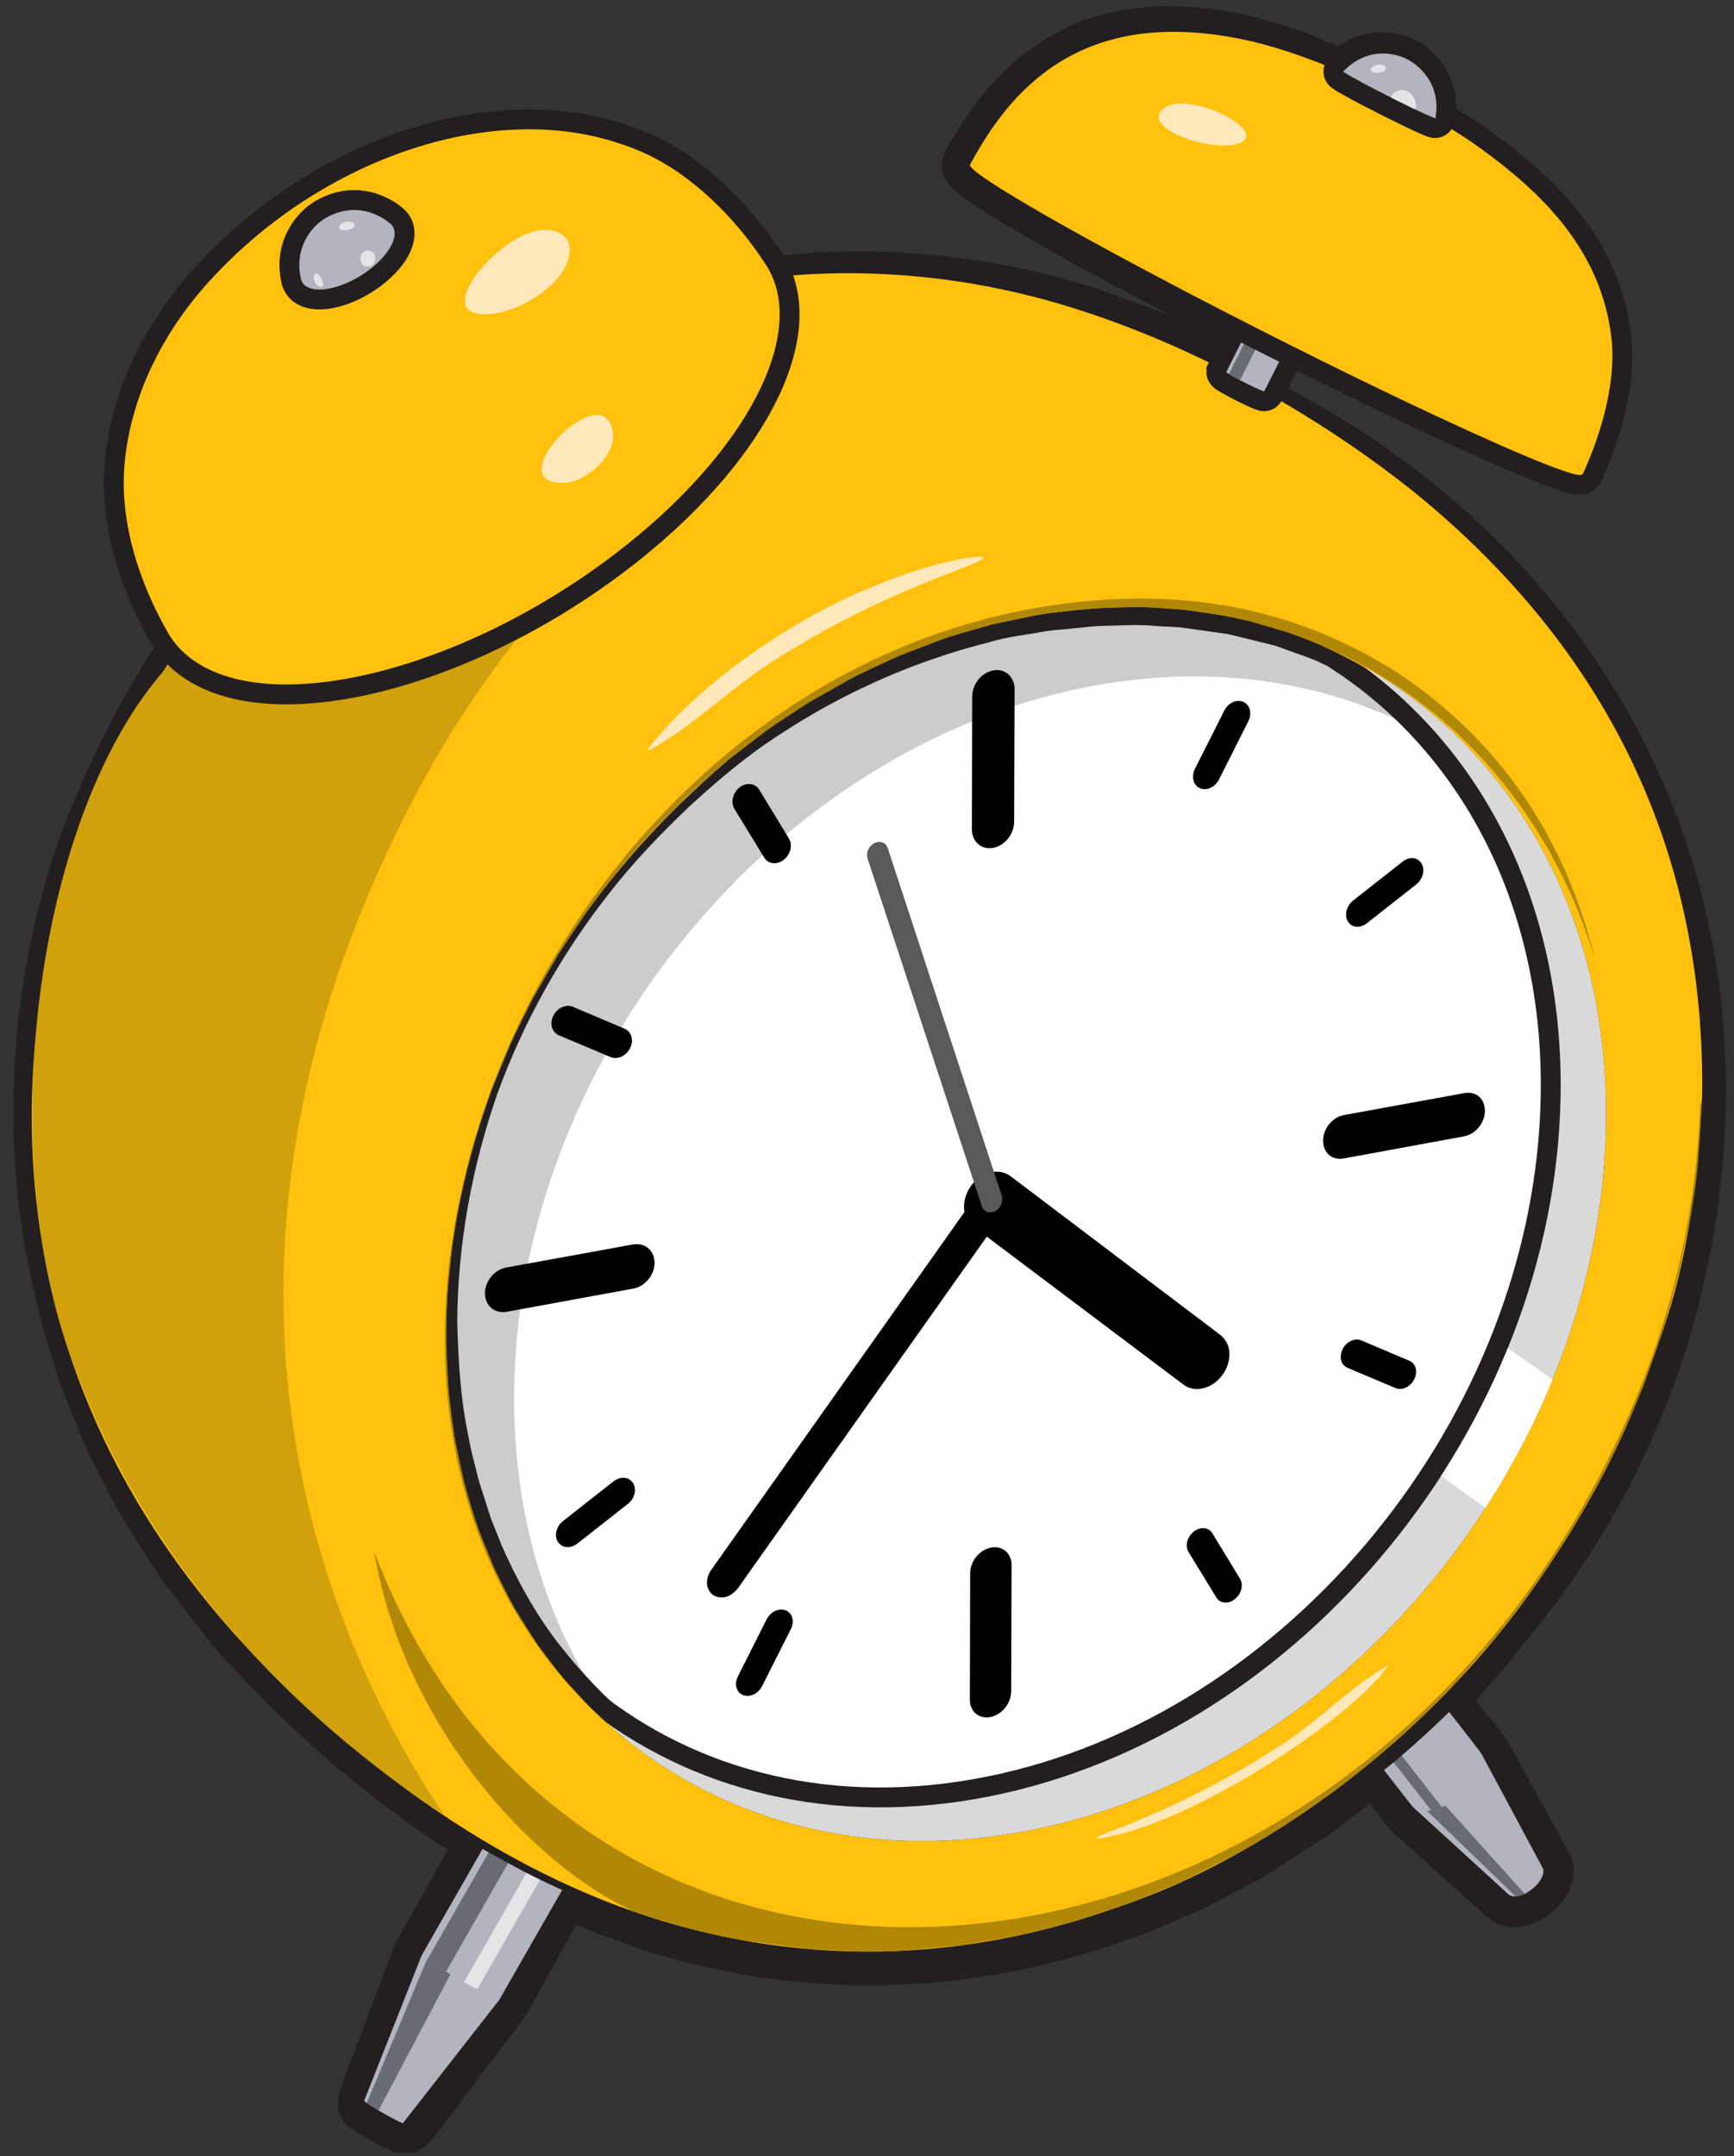 <?xml version="1.0" encoding="utf-8"?>
<!-- Generator: Adobe Illustrator 16.0.0, SVG Export Plug-In . SVG Version: 6.00 Build 0)  -->
<!DOCTYPE svg PUBLIC "-//W3C//DTD SVG 1.1//EN" "http://www.w3.org/Graphics/SVG/1.1/DTD/svg11.dtd">
<svg version="1.1" id="Layer_1" xmlns="http://www.w3.org/2000/svg" xmlns:xlink="http://www.w3.org/1999/xlink" x="0px" y="0px"
	 width="109.074px" height="135.564px" viewBox="0 0 109.074 135.564" enable-background="new 0 0 109.074 135.564"
	 xml:space="preserve">
<rect x="0" y="0" width="109.074" height="135.564" fill="#333333" stroke="none"/>
<path fill="none" stroke="#231F20" stroke-linecap="round" stroke-linejoin="round" d="M108.062,68.456
	c0,29.397-23.554,53.228-52.61,53.228c-29.057,0-52.611-23.83-52.611-53.228c0-29.396,21.554-50.228,50.611-50.228
	C82.507,18.229,108.062,39.061,108.062,68.456z"/>
<g>
	<g>
		<path fill="#231F20" d="M89.577,31.712l-1.208-0.965c-0.4-0.327-0.823-0.615-1.233-0.925l-1.24-0.914l-1.282-0.857l-1.283-0.857
			c-0.421-0.296-0.874-0.542-1.313-0.809l-2.652-1.575l0.183-0.45c-0.029-0.011-0.091-0.016-0.151,0.019
			c-0.061,0.034-0.09,0.093-0.097,0.129l0.009-0.019l1.478-2.983c0.065-0.13,0.226-0.182,0.356-0.117
			c1.786,0.884,3.593,1.713,5.401,2.561c1.818,0.838,3.592,1.71,5.427,2.495c0.908,0.396,1.84,0.805,2.738,1.171
			c0.913,0.357,1.884,0.764,2.749,1.08l1.419,0.472c0.144,0.067,0.526,0.126,0.472,0.111c-0.023-0.009-0.194,0.04-0.295,0.212
			c-0.02,0.039,0.035-0.089,0.049-0.125l0.142-0.346c0.354-0.908,0.676-1.816,0.906-2.758c0.243-0.933,0.412-1.879,0.474-2.819
			c0.025-0.47,0.055-0.939,0.008-1.397c-0.019-0.222-0.013-0.481-0.05-0.671l-0.119-0.736L100.12,19.3l-0.021-0.083
			c0.003,0.009-0.023-0.077,0.005,0.009l-0.017-0.044l-0.069-0.174l-0.137-0.349l-0.274-0.695c-0.167-0.493-0.429-0.815-0.632-1.231
			c-0.19-0.398-0.487-0.778-0.752-1.163c-0.253-0.394-0.558-0.755-0.872-1.108c-0.296-0.366-0.618-0.712-0.966-1.039
			c-0.332-0.339-0.674-0.668-1.045-0.974c-0.357-0.316-0.721-0.626-1.109-0.916c-0.376-0.299-0.761-0.59-1.162-0.868
			c-0.177-0.125-0.439-0.32-0.547-0.388l-0.639-0.389l-2.556-1.556c-0.567-0.345-0.747-1.084-0.402-1.65
			c0.304-0.5,0.915-0.699,1.444-0.503l0.081,0.03l0.112,0.042l0.056,0.021l0.003,0.001c0.024,0.008-0.205-0.066-0.107-0.034h0.002
			l0.009,0.003l0.018,0.005l0.036,0.01c-0.009-0.003,0.027,0.007-0.02-0.005c-0.074-0.02-0.165-0.035-0.278-0.037
			c-0.219-0.01-0.56,0.081-0.794,0.295c-0.238,0.21-0.333,0.452-0.371,0.608c0.007-0.09-0.042,0.266-0.035,0.218l0-0.003V7.329
			l0.002-0.037l0.004-0.075l0.008-0.149c0.003-0.18,0.04-0.439,0.015-0.555c-0.033-0.093-0.052-0.18-0.058-0.272
			c-0.044-0.11-0.091-0.224-0.126-0.339l-0.186-0.314c-0.091-0.09-0.153-0.196-0.251-0.282c-0.095-0.088-0.189-0.176-0.298-0.247
			c-0.051-0.043-0.104-0.069-0.155-0.101L88,4.933c0.16,0.087,0.043,0.023,0.078,0.043l-0.002-0.001l-0.004-0.002l-0.008-0.004
			l-0.017-0.008l-0.034-0.017l-0.135-0.063c-0.226-0.12-0.234-0.064-0.33-0.11c-0.108-0.015-0.24-0.042-0.356-0.051
			c-0.119,0.014-0.242-0.016-0.355,0.014c-0.11,0.036-0.231,0.018-0.335,0.075c-0.103,0.054-0.218,0.062-0.316,0.133
			c-0.098,0.07-0.2,0.127-0.303,0.19c-0.092,0.095-0.186,0.185-0.283,0.271l-0.074,0.063l-0.001,0.001
			c0.171-0.38-0.385,0.854,0.384-0.853l0.001,0.004c0.001-0.01-0.002,0.03,0.003-0.021c0.006-0.077,0.007-0.162-0.002-0.25
			c-0.038-0.373-0.236-0.727-0.523-0.943l0.031,0.021l0.031,0.021l0.007,0.006l0.002,0.001c-0.04-0.029,0.093,0.066-0.09-0.064
			l0.004,0.002l0.016,0.01l0.22,0.125c0.681,0.387,0.92,1.252,0.533,1.934c-0.348,0.612-1.082,0.867-1.722,0.632l-0.127-0.047
			l-2.724-1c-0.905-0.349-1.825-0.515-2.732-0.786l-0.682-0.186l-0.085-0.023c0.012,0.002-0.088-0.02,0.017,0.001l-0.046-0.007
			l-0.185-0.03l-0.37-0.06c-0.485-0.071-1.005-0.177-1.462-0.22l-1.327-0.097l-1.359,0.012c-0.9,0.05-1.781,0.176-2.631,0.384
			c-0.424,0.107-0.828,0.265-1.244,0.39c-0.387,0.189-0.796,0.332-1.172,0.54c-0.755,0.407-1.479,0.88-2.126,1.464
			c-0.655,0.572-1.258,1.222-1.798,1.943c-0.553,0.706-1.036,1.491-1.497,2.304l-0.17,0.308l-0.085,0.153l-0.021,0.039l-0.011,0.019
			c-0.165,0.465,0.219-0.622,0.179-0.506l-0.002,0.012l-0.001,0.012c-0.004,0.017,0,0.016,0.018-0.104
			c0.025-0.173,0.021-0.367-0.018-0.55c-0.019-0.092-0.045-0.181-0.077-0.264c-0.027-0.075-0.087-0.188-0.079-0.174L62.56,9.54
			c-0.024-0.043-0.075-0.111-0.087-0.127l-0.029-0.037l-0.016-0.017L62.31,9.242l0.009,0.007l0.036,0.03l0.144,0.12l0.144,0.121
			l0.072,0.06l0.036,0.03c0.151,0.121-0.196-0.156-0.157-0.125l0.01,0.007l0.02,0.013l0.619,0.424l0.077,0.053l0.039,0.026
			l0.02,0.014l0.01,0.007c-0.141-0.095-0.034-0.023-0.062-0.042l0.159,0.099l0.318,0.198l0.637,0.396l0.591,0.334l1.302,0.744
			l2.599,1.496l0.597,0.343l0.661,0.354l1.322,0.709l2.644,1.416l2.623,1.395l2.662,1.382l0.021,0.011
			c0.856,0.444,1.192,1.492,0.748,2.348l-1.5,2.916c-0.433,0.842-1.454,1.183-2.303,0.779l-0.032-0.015l-3.253-1.551
			c-0.545-0.252-1.076-0.542-1.644-0.732l-1.681-0.637l-1.681-0.64l-0.838-0.326c-0.186-0.07-0.561-0.173-0.831-0.257l-1.772-0.533
			c-0.601-0.2-1.149-0.282-1.727-0.431c-0.574-0.126-1.134-0.284-1.722-0.386l-1.766-0.303c-0.587-0.117-1.183-0.164-1.776-0.236
			c-0.594-0.061-1.187-0.153-1.784-0.175l-1.791-0.106l-1.795-0.022c-1.197,0.014-2.394,0.067-3.59,0.163
			c-0.522,0.042-0.998-0.225-1.248-0.647l-0.078-0.134c-0.123-0.209-0.218-0.513-0.343-0.66l-0.606-0.852l-0.606-0.853
			c-0.2-0.292-0.403-0.572-0.622-0.785c-0.436-0.461-0.838-0.944-1.294-1.4c-0.5-0.424-0.949-0.896-1.488-1.288
			c-0.916-0.766-2.277-1.472-3.298-1.869l-0.99-0.336l-0.495-0.168l-0.062-0.021l-0.015-0.006c-0.094-0.024,0.111,0.028,0.083,0.021
			l-0.032-0.007l-0.127-0.029l-0.255-0.059l-1.019-0.233c-0.329-0.062-0.635-0.089-0.955-0.137
			c-1.269-0.184-2.632-0.185-3.955-0.094c-0.664,0.076-1.334,0.113-1.993,0.253L28.33,9.59l-0.98,0.243
			c-1.311,0.32-2.587,0.781-3.839,1.3c-1.235,0.561-2.451,1.17-3.606,1.89c-0.574,0.364-1.158,0.715-1.7,1.127
			c-0.56,0.389-1.104,0.798-1.622,1.24c-1.064,0.852-2.047,1.801-2.975,2.799c-0.936,0.998-1.73,2.087-2.454,3.228
			C10.47,22.581,9.833,23.782,9.4,25.06c-0.269,0.622-0.386,1.289-0.58,1.934c-0.167,0.651-0.229,1.323-0.35,1.984
			c-0.032,0.603-0.097,1.389-0.059,2.027c0.06,0.65,0.085,1.298,0.238,1.963c0.216,1.327,0.652,2.618,1.16,3.871
			c0.255,0.629,0.553,1.238,0.861,1.843c0.352,0.622,0.577,1.128,1.045,1.609c0.199,0.205,0.225,0.514,0.08,0.746l-0.019,0.029
			l-1.434,2.296c-0.48,0.763-0.882,1.573-1.32,2.361c-0.448,0.783-0.822,1.604-1.205,2.422c-0.382,0.816-0.783,1.624-1.099,2.471
			c-0.33,0.834-0.686,1.679-0.995,2.504c-0.314,0.864-0.583,1.719-0.836,2.568c-0.5,1.721-0.897,3.48-1.199,5.249
			c-0.308,1.77-0.51,3.556-0.633,5.343c-0.035,0.896-0.095,1.79-0.111,2.685l0.047,2.685c0.135,1.781,0.225,3.57,0.563,5.324
			c0.226,1.773,0.707,3.494,1.127,5.223c0.242,0.855,0.561,1.689,0.835,2.534l0.427,1.263c0.154,0.417,0.352,0.817,0.525,1.226
			l1.071,2.439c0.392,0.797,0.85,1.562,1.27,2.343c0.795,1.59,1.858,3.023,2.843,4.498c0.47,0.753,1.04,1.437,1.61,2.119
			l1.688,2.062c0.516,0.647,1.205,1.372,1.793,1.983c0.601,0.638,1.238,1.262,1.881,1.883c1.285,1.239,2.619,2.428,3.993,3.566
			c0.67,0.59,1.395,1.11,2.093,1.663c0.695,0.559,1.419,1.076,2.153,1.579c1.434,1.057,2.965,1.954,4.466,2.898l0.019,0.012
			c0.775,0.488,1.031,1.492,0.61,2.289l-3.886,7.311l0.13-0.301c0.168-0.42,0.096-1.098-0.156-1.471l-3.004,1.997
			c-0.161-0.212-0.319-0.546-0.351-0.92c-0.037-0.373,0.057-0.73,0.175-0.967c0.445-0.894,1.529-1.257,2.422-0.812
			c0.832,0.414,1.203,1.387,0.891,2.239l-1.686,4.625l-0.842,2.312l-0.421,1.156l-0.21,0.578l-0.105,0.289l-0.053,0.145
			l-0.026,0.072l-0.013,0.036l-0.006,0.019l-0.001,0.002c-0.015,0.235,0.127-2.042,0.067-1.077l0.002,0.005l0.004,0.009
			l-0.298-0.657c-0.057-0.083-0.124-0.161-0.196-0.232l-0.109-0.098l0.01,0.008l0.019,0.016l0.01,0.008l0.005,0.004
			c0.091,0.069-0.122-0.094-0.099-0.076l0.002,0.002l0.041,0.028l0.02,0.015l0.003,0.001c-0.154-0.104-0.041-0.027-0.075-0.051
			l0.005,0.004l0.01,0.007l0.167,0.104l0.084,0.052l0.042,0.026c-0.029-0.018,0.07,0.043-0.065-0.04l0.002,0.002l0.005,0.003
			l0.011,0.006l0.021,0.013l0.171,0.098l0.615,0.339l0.664,0.333l0.022,0.011l0.003,0.001c-0.027-0.013,0.064,0.03-0.06-0.028
			l0.005,0.003l0.011,0.005l0.045,0.021l0.09,0.04l0.045,0.021l0.002,0.001c-0.065-0.026,0.152,0.06-0.147-0.058l0.006,0.002
			l0.012,0.004l0.023,0.009l0.046,0.017l0.023,0.008l0.012,0.005l0.006,0.002c-0.565,0.006,1.27-0.013-1.267,0.015h0.003
			l0.024,0.002l0.012,0.001l0.006,0.001h0.003c-0.38,0.284,0.856-0.637-0.852,0.639l0.029-0.04l0.059-0.079l0.117-0.159l1.878-2.543
			l3.757-5.084c0.638-0.864,1.856-1.047,2.72-0.409c0.839,0.621,1.036,1.788,0.46,2.646l-0.01,0.015
			c-0.149,0.222-0.395,0.467-0.704,0.629c-0.307,0.166-0.649,0.232-0.917,0.231l-0.018-3.891c-0.263-0.002-0.599,0.064-0.9,0.229
			c-0.303,0.161-0.543,0.406-0.687,0.627l-0.094,0.156l3.924-7.306c0.52-0.973,1.729-1.34,2.701-0.82
			c0.934,0.499,1.305,1.643,0.874,2.593c-0.107,0.233-0.309,0.545-0.652,0.794c-0.338,0.253-0.79,0.383-1.134,0.386
			c-0.172,0.006-0.331-0.014-0.449-0.036l-0.026-0.006l-0.053-0.013l-0.21-0.059l-0.221-0.084l-0.162-0.067l-0.413-0.19
			l-0.672-0.331l-1.306-0.684l-1.259-0.694l-0.659-0.385l-0.301-0.18l-0.229-0.148l-0.096-0.067l-0.167-0.126
			c-0.891-0.678-1.063-1.949-0.386-2.84c0.61-0.802,1.703-1.021,2.564-0.562l0.128,0.069c1.068,0.568,2.1,1.216,3.194,1.723
			l1.626,0.792c0.543,0.26,1.107,0.467,1.659,0.704c1.099,0.493,2.238,0.855,3.371,1.237c0.261,0.085,0.615,0.217,0.799,0.264
			l0.909,0.243c0.601,0.154,1.225,0.341,1.807,0.469c1.145,0.232,2.269,0.502,3.469,0.653c1.178,0.207,2.372,0.286,3.561,0.393
			l1.79,0.076c0.597,0.016,1.194-0.006,1.792-0.006c1.193-0.03,2.388-0.093,3.575-0.231c0.596-0.052,1.188-0.133,1.779-0.227
			c0.593-0.078,1.182-0.183,1.769-0.3c1.178-0.214,2.342-0.503,3.501-0.812c1.157-0.329,2.304-0.676,3.458-1.075l0.874-0.304
			l0.777-0.313l1.742-0.713l0.871-0.357c0.282-0.123,0.525-0.269,0.79-0.401l1.56-0.812c0.518-0.282,1.048-0.511,1.559-0.834
			l1.533-0.967c1.018-0.651,2.072-1.249,3.013-2.018l2.903-2.186l0.089-0.067c0.887-0.668,2.145-0.496,2.822,0.38l2.37,3.068
			l-0.229-0.248l3.573,3.309l1.778,1.663l0.445,0.416l0.111,0.104l0.027,0.026l0.014,0.013l0.007,0.007l0.003,0.003
			c-0.577-0.437-0.158-0.119-0.285-0.217l0.064,0.041c0.011,0.006,0.065,0.042,0.042,0.024c-0.086-0.061-0.184-0.112-0.287-0.15
			c-0.103-0.038-0.21-0.063-0.314-0.073l-0.019-0.002l-0.374-0.008h0.009l0.019-0.002l0.038-0.004l0.303-0.026l0.019-0.001
			c-0.25,0.057,0.567-0.13-0.56,0.129l0.004-0.002l0.009-0.004l0.035-0.014l0.071-0.027l0.142-0.056l0.142-0.056l0.035-0.014
			l0.004-0.002c0.087-0.046-0.738,0.395-0.387,0.207l0.008-0.006l0.016-0.01l0.063-0.043l0.252-0.172
			c-0.541,0.557,0.379-0.463-0.112,0.172l0.162-0.258l0.041-0.064l0.005-0.008c0.049-0.115-0.413,0.991-0.217,0.521l0.001-0.005
			l0.005-0.018l0.01-0.037l0.042-0.146l0.021-0.073l0.005-0.018l0.002-0.01l0.001-0.005c0.012-0.128-0.102,1.104-0.054,0.58
			l-0.001-0.038c0.008-0.025-0.031-0.229,0.028,0.179c0.033,0.139,0.075,0.252,0.152,0.389l-0.036-0.068l-0.07-0.135l-0.282-0.539
			l-1.127-2.158l-2.249-4.32l-0.049-0.095c-0.463-0.889-0.117-1.984,0.771-2.447c0.877-0.456,1.958-0.124,2.43,0.739
			c0.064,0.118,0.121,0.242,0.167,0.367l-3.375,1.336c0.022,0.062,0.055,0.125,0.097,0.18c0.016,0.022,0.054,0.065,0.058,0.064
			l-0.041-0.055l-0.164-0.22l-0.328-0.438l-0.655-0.878l-1.312-1.756c-0.524-0.703-0.45-1.667,0.135-2.282l0.004-0.004l1.775-1.866
			c0.583-0.631,1.217-1.221,1.728-1.911l1.616-2.008l0.408-0.5l0.204-0.25l0.051-0.062l0.025-0.031l0.013-0.016
			c0.013-0.018-0.067,0.1-0.027,0.042l0.093-0.138l0.746-1.1l1.492-2.2c0.488-0.734,1.034-1.461,1.404-2.211l1.235-2.238l0.622-1.12
			l0.531-1.184l1.064-2.373l0.949-2.452l0.236-0.614l0.059-0.154l0.03-0.076l0.015-0.039l0.007-0.019
			c-0.036,0.116-0.006,0.021-0.013,0.042l0.096-0.318l0.386-1.271l0.768-2.543l0.496-2.518l0.251-1.263l0.169-1.298
			c0.105-0.869,0.237-1.731,0.321-2.606l0.22-2.579l0.025-2.656l-0.108-2.604l-0.249-2.611l-0.393-2.597l-0.541-2.572l-0.71-2.533
			l-0.87-2.484c-0.341-0.809-0.66-1.628-1.019-2.429c-0.39-0.787-0.751-1.59-1.166-2.365c-0.437-0.763-0.84-1.546-1.305-2.293
			c-0.92-1.502-1.943-2.938-3.028-4.326c-0.566-0.676-1.104-1.376-1.693-2.03c-0.6-0.646-1.179-1.312-1.797-1.94l-1.892-1.851
			L89.577,31.712z M89.831,31.403l2.011,1.755l1.926,1.846c0.63,0.628,1.221,1.294,1.833,1.939c0.602,0.655,1.152,1.356,1.731,2.033
			c0.569,0.686,1.077,1.418,1.619,2.125c0.529,0.717,0.994,1.479,1.503,2.21c0.49,0.745,0.92,1.527,1.384,2.29
			c0.44,0.775,0.829,1.58,1.247,2.369c0.387,0.805,0.733,1.629,1.102,2.443l0.953,2.508l0.809,2.56l0.669,2.603l0.52,2.639
			l0.374,2.665l0.232,2.701l0.093,2.657c-0.019,0.995-0.072,1.811-0.106,2.726c-0.045,0.892-0.141,1.786-0.209,2.681l-0.116,1.344
			l-0.206,1.355l-0.418,2.718l-0.644,2.58l-0.323,1.289l-0.081,0.322l-0.123,0.381l-0.209,0.637l-0.846,2.551l-0.988,2.529
			l-0.498,1.266l-0.605,1.236l-1.22,2.477c-0.385,0.857-0.875,1.575-1.331,2.34l-1.383,2.27l-0.691,1.135l-0.086,0.143l-0.139,0.196
			l-0.203,0.275l-0.406,0.55l-1.639,2.195c-0.521,0.754-1.164,1.402-1.759,2.094l-1.816,2.051l0.14-2.286l1.374,1.707l0.687,0.854
			l0.344,0.427l0.172,0.213l0.042,0.054l0.123,0.186c0.083,0.136,0.159,0.278,0.223,0.423l-3.375,1.336
			c0.03,0.075,0.069,0.149,0.117,0.217l3.152-1.803l2.356,4.262l1.175,2.132l0.294,0.533l0.074,0.134l0.037,0.066
			c0.093,0.184,0.152,0.345,0.2,0.532c0.104,0.501,0.057,0.401,0.073,0.477L99,117.585l-0.055,0.589l-0.001,0.005l-0.002,0.01
			l-0.005,0.018l-0.019,0.074l-0.038,0.147l-0.01,0.036l-0.005,0.019l-0.001,0.005l-0.22,0.529l-0.005,0.008l-0.039,0.065
			l-0.156,0.262l-0.005,0.008l-0.258,0.337l-0.013,0.015l-0.026,0.027l-0.052,0.056l-0.104,0.111l-0.104,0.11l-0.013,0.014
			l-0.316,0.271l-0.031,0.021l-0.062,0.045l-0.248,0.176l-0.062,0.045l-0.016,0.011l-0.008,0.006l-0.4,0.213l-0.035,0.015
			l-0.14,0.059l-0.141,0.06l-0.07,0.029l-0.035,0.015l-0.009,0.004l-0.004,0.001l-0.569,0.131l-0.019,0.002l-0.302,0.034
			l-0.038,0.004l-0.019,0.002l-0.009,0.001c-0.718-0.011-0.215-0.005-0.383-0.009l-0.029-0.004c-0.153-0.021-0.31-0.059-0.462-0.108
			s-0.299-0.113-0.435-0.186l-0.089-0.052l-0.065-0.039l-0.304-0.23l-0.014-0.013l-0.029-0.025l-0.113-0.102l-0.454-0.405
			l-1.815-1.622l-3.616-3.262c-0.077-0.069-0.146-0.144-0.209-0.222l-0.021-0.026l-2.401-3.045l2.911,0.313l-3.087,2.377
			c-1.003,0.83-2.128,1.49-3.217,2.203l-1.643,1.055c-0.546,0.354-1.167,0.64-1.749,0.961l-1.775,0.937
			c-0.295,0.149-0.595,0.322-0.886,0.453l-0.868,0.365l-1.735,0.73l-0.434,0.183l-0.217,0.092l-0.108,0.046l-0.207,0.077
			l-0.901,0.323c-1.213,0.438-2.468,0.825-3.728,1.175c-1.266,0.337-2.541,0.649-3.833,0.884c-0.645,0.126-1.291,0.24-1.943,0.326
			c-0.649,0.102-1.301,0.189-1.956,0.247c-1.306,0.149-2.622,0.217-3.937,0.248c-0.658,0-1.316,0.021-1.974,0.003l-1.972-0.086
			c-1.31-0.117-2.625-0.211-3.92-0.438c-1.293-0.167-2.614-0.473-3.926-0.755c-0.642-0.152-1.219-0.335-1.832-0.5l-0.906-0.255
			c-0.421-0.12-0.651-0.221-0.986-0.332c-1.242-0.433-2.489-0.853-3.678-1.4c-0.598-0.265-1.211-0.502-1.796-0.79l-1.748-0.878
			c-1.177-0.566-2.271-1.267-3.409-1.895l2.307-3.333l0.034,0.028l0.008,0.007l0.002,0.002c0.021,0.017-0.183-0.137-0.096-0.071
			l0.001,0.001l0.004,0.003l0.018,0.013c0.013,0.01,0.071,0.051,0.047,0.034l0.073,0.05l0.036,0.023l0.018,0.013l0.005,0.003
			l0.002,0.002h0.001c0.018,0.013-0.155-0.1-0.082-0.052l0.01,0.005l0.298,0.185l0.298,0.184l0.25,0.145l1.187,0.674l1.169,0.632
			l0.582,0.296l0.157,0.077l0.079,0.038l0.039,0.02l0.02,0.009c-0.191-0.084-0.052-0.022-0.095-0.041h0.001l0.002,0.002l0.005,0.002
			l0.01,0.004l0.161,0.069l0.04,0.018l0.02,0.009l0.005,0.002l0.003,0.001l0.001,0.001c-0.043-0.018,0.099,0.037-0.097-0.037
			l-0.031-0.011c-0.042-0.014-0.083-0.025-0.126-0.034l-0.032-0.006l-0.016-0.003c-0.115-0.023-0.27-0.043-0.438-0.037
			c-0.336,0.003-0.781,0.132-1.112,0.384c-0.336,0.249-0.531,0.56-0.631,0.793l3.575,1.773l-4.014,7.256l-0.005,0.009
			c-0.027,0.05-0.059,0.101-0.09,0.147c-0.149,0.222-0.395,0.468-0.704,0.63c-0.307,0.165-0.649,0.231-0.917,0.231l-0.019-3.891
			c-0.262-0.001-0.599,0.064-0.9,0.229c-0.303,0.161-0.543,0.406-0.687,0.627l3.17,2.253l-3.819,5.037l-1.91,2.52l-0.12,0.157
			l-0.06,0.079l-0.03,0.039c-1.709,1.275-0.476,0.354-0.858,0.639l-0.003-0.001h-0.006l-0.012-0.002l-0.024-0.002h-0.003
			c-2.538,0.026-0.705,0.007-1.272,0.013l-0.006-0.003l-0.011-0.004l-0.023-0.009l-0.046-0.018l-0.196-0.077l-0.045-0.021
			l-0.242-0.112l-0.744-0.384l-0.765-0.433l-0.406-0.247l-0.166-0.107l-0.158-0.109l-0.139-0.108l-0.137-0.122
			c-0.084-0.083-0.163-0.173-0.231-0.268l-0.299-0.657l-0.004-0.009l-0.002-0.004c-0.06,0.963,0.081-1.315,0.066-1.081l0.001-0.003
			l0.007-0.018l0.014-0.036l0.027-0.071l0.054-0.145l0.109-0.287l0.218-0.576l0.436-1.15l0.871-2.303l1.742-4.604l3.313,1.428
			c0.121-0.233,0.217-0.586,0.182-0.954c-0.03-0.369-0.186-0.699-0.344-0.906l-3.004,1.997c-0.257-0.383-0.334-1.07-0.169-1.5
			l0.048-0.125c0.022-0.06,0.053-0.122,0.082-0.176l4.036-7.229l0.628,2.301c-1.567-1.029-3.163-2.018-4.646-3.158
			c-0.76-0.545-1.507-1.105-2.222-1.705c-0.72-0.594-1.465-1.157-2.153-1.787c-1.41-1.221-2.773-2.49-4.087-3.812
			c-0.654-0.662-1.307-1.327-1.942-2.031c-0.657-0.721-1.223-1.325-1.822-2.121l-1.708-2.23c-0.575-0.738-1.148-1.477-1.622-2.289
			c-0.992-1.591-2.053-3.136-2.842-4.842c-0.417-0.839-0.87-1.659-1.254-2.512L4.22,88.113c-0.168-0.437-0.36-0.863-0.508-1.307
			l-0.407-1.343c-0.261-0.898-0.563-1.784-0.788-2.689c-0.381-1.83-0.835-3.643-1.019-5.503c-0.298-1.842-0.343-3.71-0.427-5.565
			l0.03-2.788c0.042-0.928,0.13-1.853,0.193-2.778c0.181-1.847,0.442-3.684,0.812-5.499c0.358-1.819,0.837-3.606,1.374-5.383
			c0.283-0.894,0.577-1.774,0.9-2.62c0.345-0.877,0.712-1.708,1.066-2.564c0.338-0.859,0.76-1.68,1.165-2.509s0.8-1.662,1.271-2.456
			c0.465-0.797,0.877-1.623,1.373-2.401l1.478-2.338l0.062,0.775c-0.517-0.521-0.904-1.292-1.226-1.885
			c-0.321-0.64-0.632-1.284-0.898-1.949c-0.53-1.328-0.984-2.7-1.212-4.129c-0.157-0.698-0.191-1.447-0.247-2.185
			c-0.039-0.751,0.011-1.363,0.05-2.148c0.122-0.71,0.187-1.434,0.359-2.133c0.199-0.691,0.327-1.408,0.605-2.073
			c0.454-1.37,1.119-2.651,1.837-3.893c0.759-1.219,1.608-2.396,2.573-3.438c0.951-1.06,1.955-2.077,3.049-2.991
			c0.533-0.475,1.093-0.915,1.67-1.335c0.56-0.443,1.164-0.825,1.758-1.22c1.196-0.781,2.461-1.451,3.753-2.07
			c1.313-0.568,2.641-1.122,4.029-1.509l1.04-0.296l1.059-0.228c0.703-0.172,1.426-0.242,2.144-0.349
			c1.451-0.148,2.89-0.206,4.391-0.046C35.9,7.31,36.29,7.34,36.646,7.396l1.027,0.197l0.257,0.05l0.128,0.024l0.032,0.006
			l0.131,0.035l0.062,0.019l0.5,0.15l1.001,0.301c1.583,0.572,2.743,1.138,4.032,2.083c0.604,0.408,1.147,0.926,1.722,1.388
			c0.549,0.508,1.066,1.076,1.597,1.619c0.283,0.274,0.497,0.552,0.701,0.828l0.635,0.831l0.634,0.831
			c0.317,0.396,0.45,0.769,0.672,1.162l-1.326-0.78c1.259-0.145,2.524-0.245,3.793-0.303l1.905-0.041l1.906,0.047
			c0.637,0.003,1.269,0.077,1.903,0.121c0.633,0.055,1.271,0.085,1.898,0.187l1.892,0.258c0.631,0.089,1.267,0.24,1.901,0.358
			c0.622,0.137,1.299,0.232,1.876,0.404l1.789,0.473c0.321,0.088,0.546,0.135,0.945,0.258l0.897,0.312l1.791,0.64l1.791,0.643
			c0.607,0.193,1.169,0.484,1.748,0.739l3.457,1.57l-2.334,0.765l1.445-2.943l0.769,2.358l-2.674-1.358l-2.679-1.411l-2.649-1.407
			L68.5,17.105l-0.662-0.352l-0.706-0.399l-2.605-1.487l-1.3-0.747l-0.708-0.416l-0.632-0.403l-0.315-0.202l-0.158-0.102
			l-0.226-0.155l-0.613-0.432l-0.239-0.19l-0.071-0.061l-0.142-0.122l-0.142-0.122l-0.036-0.031l-0.143-0.142l-0.046-0.054
			l-0.089-0.108c-0.032-0.039-0.098-0.135-0.139-0.204l-0.067-0.115c0.003,0.009-0.058-0.112-0.087-0.195
			c-0.035-0.09-0.064-0.187-0.085-0.285c-0.043-0.198-0.052-0.406-0.033-0.595l0.019-0.139l0.001-0.012
			c-0.04,0.108,0.347-0.985,0.187-0.527l0.012-0.021l0.024-0.044l0.098-0.173l0.197-0.347c0.536-0.919,1.115-1.836,1.804-2.697
			c0.67-0.87,1.442-1.688,2.301-2.419c0.85-0.744,1.815-1.368,2.826-1.892c0.502-0.269,1.043-0.458,1.566-0.679
			c0.543-0.156,1.083-0.339,1.631-0.462c1.101-0.237,2.208-0.359,3.306-0.386c0.547,0.01,1.091,0.007,1.639,0.034L76.526,0.6
			c0.536,0.071,0.995,0.182,1.496,0.27l0.368,0.07l0.184,0.035l0.046,0.009l0.084,0.019l0.023,0.007l0.095,0.028l0.76,0.227
			L81.1,1.719c0.507,0.149,1.014,0.299,1.48,0.517l2.857,1.2l-1.315,2.519l-0.291-0.187l-0.152-0.109l-0.03-0.022
			c-0.296-0.226-0.503-0.588-0.549-0.97c-0.011-0.091-0.013-0.178-0.009-0.258c0.003-0.054,0-0.018,0.001-0.03L83.09,4.373
			c0.769-1.708,0.215-0.475,0.387-0.856l0.002-0.002l0.151-0.133l0.618-0.517c0.234-0.147,0.483-0.281,0.729-0.412
			c0.245-0.132,0.532-0.196,0.8-0.286c0.269-0.093,0.559-0.096,0.838-0.136c0.281-0.034,0.56,0.007,0.838,0.018
			c0.277,0.034,0.538,0.094,0.817,0.165c0.277,0.093,0.663,0.236,0.784,0.316l0.132,0.07l0.146,0.078l0.087,0.058
			c0.116,0.077,0.234,0.154,0.335,0.24c0.216,0.163,0.409,0.351,0.594,0.547c0.188,0.191,0.342,0.425,0.505,0.641
			c0.136,0.24,0.272,0.483,0.385,0.735c0.089,0.264,0.175,0.526,0.247,0.796c0.043,0.303,0.073,0.611,0.089,0.915
			c0.006,0.28-0.033,0.42-0.046,0.637l-0.015,0.148L91.508,7.47l-0.004,0.037l-0.039,0.227c-0.044,0.156-0.145,0.4-0.389,0.611
			c-0.241,0.214-0.588,0.305-0.812,0.296c-0.116-0.001-0.21-0.018-0.288-0.036l-0.028-0.007l-0.181-0.06l-0.083-0.034l-0.165-0.07
			l1.122-2.123l2.482,1.67l0.621,0.418c0.303,0.215,0.43,0.332,0.654,0.503c0.405,0.311,0.801,0.639,1.19,0.979
			c0.397,0.326,0.777,0.681,1.15,1.042c0.384,0.349,0.744,0.726,1.093,1.116c0.363,0.375,0.702,0.773,1.016,1.197
			c0.329,0.41,0.649,0.826,0.919,1.283c0.58,0.844,1.097,1.902,1.47,2.846l0.243,0.707l0.122,0.354l0.061,0.177l0.015,0.045
			c0.038,0.115,0.017,0.06,0.028,0.099l0.021,0.099l0.327,1.579l0.086,0.744c0.04,0.304,0.019,0.547,0.03,0.822
			c0.028,0.538-0.026,1.063-0.079,1.588c-0.116,1.046-0.345,2.062-0.648,3.046c-0.287,0.986-0.676,1.946-1.087,2.878l-0.157,0.34
			l-0.103,0.217c-0.156,0.291-0.464,0.38-0.605,0.39c-0.294,0.019-0.422-0.03-0.58-0.065l-0.189-0.053l-0.212-0.078l-1.398-0.533
			c-0.991-0.411-1.842-0.818-2.77-1.229l-2.714-1.291c-1.812-0.829-3.597-1.762-5.379-2.638c-1.782-0.89-3.578-1.771-5.345-2.7
			l0.355-0.117l-1.514,2.966l0.008-0.019c-0.021,0.035-0.064,0.093-0.139,0.126c-0.074,0.033-0.15,0.027-0.194,0.016l0.183-0.45
			l2.659,1.605c0.44,0.271,0.894,0.521,1.315,0.823l1.285,0.872l1.284,0.872l1.245,0.932c0.411,0.314,0.839,0.611,1.236,0.94
			L89.831,31.403z"/>
		<path fill="#231F20" d="M30.692,68.584l1.645-3.982l1.964-3.875c0.763-1.226,1.48-2.488,2.287-3.692
			c0.837-1.181,1.616-2.417,2.554-3.529c0.46-0.562,0.884-1.16,1.363-1.71l1.439-1.65c1.003-1.087,1.973-2.1,3.076-3.167
			l1.599-1.448c0.573-0.468,1.187-0.925,1.783-1.388c0.597-0.486,1.221-0.85,1.833-1.28l0.924-0.623l0.963-0.556
			c0.647-0.361,1.283-0.749,1.945-1.088l2.008-0.98c0.659-0.352,1.38-0.57,2.071-0.857c0.701-0.263,1.386-0.57,2.121-0.753
			l2.176-0.627c0.739-0.173,1.499-0.278,2.248-0.419c0.392-0.062,0.714-0.138,1.164-0.188l1.072-0.106
			c0.73-0.059,1.394-0.172,2.179-0.185c0.768-0.032,1.537-0.031,2.303-0.045c0.762,0.033,1.518,0.107,2.275,0.162
			c0.763,0.032,1.499,0.179,2.239,0.308l1.106,0.206l0.552,0.104l0.138,0.025l0.146,0.031l0.065,0.018l0.259,0.074l2.074,0.587
			c0.724,0.254,1.463,0.557,2.184,0.843c0.712,0.301,1.36,0.664,2.04,0.993c0.661,0.351,1.289,0.74,1.932,1.108l0.062,0.035
			c0.024,0.014,0.048,0.031,0.069,0.049c1.931,1.651,3.759,3.453,5.243,5.449c1.511,2.033,2.784,4.207,3.791,6.488
			c0.982,2.254,1.809,4.662,2.317,7.076c0.516,2.396,0.821,4.91,0.892,7.375c0.008,0.631,0.055,1.213,0.032,1.887l-0.085,1.828
			l-0.088,1.828l-0.231,1.863l-0.234,1.87c-0.104,0.616-0.253,1.218-0.378,1.829L97.415,80.3c-0.125,0.612-0.347,1.196-0.517,1.797
			l-0.546,1.792l-0.135,0.449c-0.08,0.234-0.118,0.31-0.178,0.473l-0.333,0.853c-0.465,1.138-0.829,2.272-1.432,3.414
			c-1.069,2.319-2.313,4.502-3.713,6.593l-1.093,1.541l-0.548,0.771l-0.137,0.193l-0.034,0.048l-0.018,0.024l-0.059,0.072
			l-0.073,0.088l-0.295,0.35c-0.806,0.929-1.539,1.867-2.406,2.787c-0.908,0.904-1.797,1.849-2.737,2.715
			c-0.968,0.816-1.926,1.647-2.909,2.449l-3.171,2.26l-3.145,1.872c-1.15,0.58-2.343,1.142-3.519,1.706
			c-1.193,0.488-2.4,0.907-3.603,1.36c-1.223,0.388-2.479,0.682-3.722,1.017l-0.234,0.059l-0.117,0.029l-0.059,0.015l-0.163,0.028
			l-0.452,0.067l-0.905,0.135l-1.81,0.271c-1.241,0.15-2.639,0.159-3.951,0.231l-0.25,0.011l-0.062,0.002l-0.031,0.002
			c-0.062-0.002,0.094,0.006-0.147-0.004l-0.114-0.007l-0.457-0.028l-0.913-0.057l-1.826-0.121c-0.64-0.086-1.32-0.226-1.977-0.34
			l-0.993-0.184l-0.496-0.094l-0.248-0.047l-0.062-0.012l-0.168-0.046l-0.109-0.033l-1.751-0.532
			c-0.593-0.198-1.143-0.303-1.784-0.604l-1.862-0.794l-1-0.441l-0.8-0.444c-1.042-0.528-2.176-1.336-3.282-2.095l-0.056-0.038
			c-0.045-0.031-0.09-0.069-0.126-0.107c-0.654-0.688-1.351-1.331-1.96-2.059c-0.615-0.722-1.226-1.445-1.749-2.236
			c-0.268-0.39-0.55-0.769-0.804-1.167l-0.725-1.216c-0.513-0.791-0.871-1.669-1.29-2.506c-0.371-0.861-0.712-1.733-1.029-2.608
			c-0.261-0.896-0.599-1.763-0.788-2.671l-0.32-1.349c-0.137-0.521-0.165-0.903-0.253-1.361c-0.07-0.444-0.156-0.874-0.213-1.329
			l-0.144-1.386c-0.121-0.922-0.131-1.834-0.16-2.744c-0.051-0.909-0.014-1.817,0.019-2.725l0.044-1.356l0.145-1.351
			c0.124-0.896,0.139-1.8,0.328-2.684l0.466-2.657l0.649-2.614c0.108-0.435,0.203-0.873,0.323-1.305l0.421-1.277l0.842-2.551
			C30.689,68.592,30.692,68.585,30.692,68.584z M31.064,68.731l-0.774,2.547l-0.388,1.273c-0.108,0.43-0.192,0.865-0.289,1.298
			c-0.189,0.866-0.375,1.734-0.524,2.606l-0.298,2.638c-0.135,0.874-0.098,1.764-0.127,2.644l-0.02,1.32l0.08,1.317
			c0.049,0.877,0.089,1.753,0.245,2.617c0.126,0.866,0.233,1.736,0.442,2.569l0.273,1.257c0.101,0.422,0.239,0.856,0.357,1.284
			c0.126,0.407,0.236,0.91,0.376,1.238l0.439,1.217c0.266,0.818,0.673,1.581,0.999,2.369c0.38,0.765,0.778,1.519,1.197,2.255
			c0.473,0.706,0.862,1.458,1.376,2.129l0.733,1.027c0.255,0.333,0.536,0.648,0.801,0.973c0.514,0.664,1.125,1.243,1.688,1.859
			c0.567,0.614,1.219,1.146,1.82,1.725l-0.182-0.146l1.402,0.855l0.348,0.216l0.408,0.207l0.812,0.423l0.81,0.425
			c0.025,0.014-0.125-0.065-0.05-0.028l0.024,0.01l0.047,0.02l0.095,0.037l0.19,0.076l0.38,0.152l1.514,0.618
			c0.462,0.231,1.123,0.355,1.69,0.53l1.763,0.492l3.152,0.511l1.827,0.11l0.913,0.06l0.456,0.03l0.114,0.007
			c-0.222-0.007-0.047-0.003-0.089-0.005l0.026-0.001l0.052-0.002l0.207-0.01l1.657-0.068l0.829-0.028
			c0.27,0,0.556-0.021,0.866-0.078l1.811-0.264l0.905-0.132l0.453-0.065l0.028-0.005c0.104-0.018-0.11,0.02-0.079,0.014l0.052-0.014
			l0.105-0.026l0.209-0.053c1.116-0.284,2.25-0.502,3.36-0.821c1.088-0.381,2.201-0.729,3.277-1.13l3.113-1.391l3.197-1.781
			l2.839-1.916l2.752-2.188c0.87-0.768,1.693-1.564,2.551-2.343c0.844-0.818,1.657-1.773,2.487-2.653l0.311-0.336l0.078-0.083
			c0.016-0.018-0.066,0.079-0.023,0.027l0.017-0.021l0.035-0.043l0.138-0.172l0.553-0.69l1.11-1.381
			c1.416-1.89,2.762-3.856,3.893-5.893c0.626-0.972,1.106-2.137,1.647-3.221l0.396-0.825c0.056-0.119,0.156-0.316,0.174-0.371
			l0.16-0.417l0.634-1.672c0.199-0.562,0.451-1.108,0.607-1.684l0.49-1.723c0.157-0.575,0.341-1.149,0.479-1.729l0.334-1.744
			l0.337-1.752l0.156-1.822l0.152-1.824c0.041-0.544,0.02-1.184,0.033-1.771c-0.042-2.411-0.273-4.766-0.787-7.142
			c-0.564-2.347-1.3-4.59-2.389-6.753c-1.064-2.134-2.375-4.139-3.93-5.9c-1.563-1.827-3.397-3.293-5.292-4.66l0.13,0.084
			c-0.633-0.291-1.257-0.608-1.892-0.876c-0.638-0.241-1.274-0.53-1.906-0.732l-1.886-0.569l-2.11-0.439L77.18,40.35l-0.066-0.014
			c-0.075-0.017,0.084,0.019,0.062,0.015l-0.016-0.002l-0.032-0.004l-0.128-0.014l-0.513-0.058l-1.024-0.116
			c-0.681-0.084-1.36-0.196-2.037-0.189c-0.676-0.018-1.354-0.058-2.026-0.06c-0.669,0.036-1.335,0.089-2.002,0.107
			c-0.653,0.007-1.411,0.135-2.111,0.196l-1.071,0.116c-0.263,0.032-0.643,0.116-0.959,0.172l-1.986,0.371l-1.974,0.53
			c-0.663,0.154-1.307,0.405-1.958,0.623c-0.647,0.233-1.309,0.421-1.943,0.701l-1.924,0.782c-0.637,0.273-1.251,0.597-1.88,0.893
			c-0.632,0.292-1.247,0.615-1.854,0.953c-0.599,0.341-1.254,0.642-1.81,1.017c-0.576,0.364-1.156,0.709-1.739,1.092l-1.753,1.259
			c-1.061,0.82-2.2,1.759-3.253,2.678c-1.047,0.951-2.098,1.907-3.06,2.951c-1.015,1-1.876,2.13-2.804,3.214
			c-0.893,1.109-1.642,2.324-2.474,3.486c-0.719,1.225-1.423,2.465-2.094,3.725L31.064,68.731z"/>
	</g>
</g>
<path fill="none" stroke="#231F20" stroke-width="2.5" d="M97.038,117.443l-3.85-7.174c0.014,0.022,0.016,0.05,0.025,0.075
	c-0.025-0.062-0.051-0.125-0.092-0.178l-4.26-5.492c0.107,0.141,0.16,0.316,0.162,0.515c0,0.2-0.051,0.423-0.148,0.657
	s-0.242,0.48-0.432,0.725c-0.188,0.246-0.418,0.49-0.688,0.723c-0.287,0.247-0.59,0.457-0.893,0.623
	c-0.305,0.167-0.605,0.291-0.891,0.369c-0.285,0.076-0.551,0.106-0.783,0.084c-0.232-0.021-0.432-0.095-0.578-0.225l4.277,5.479
	l6.006,5.489c0.074,0.066,0.174,0.104,0.291,0.117c0.115,0.012,0.25-0.002,0.393-0.039c0.141-0.037,0.291-0.098,0.443-0.18
	c0.15-0.082,0.301-0.186,0.443-0.309c0.125-0.108,0.234-0.223,0.324-0.338s0.16-0.231,0.211-0.344
	c0.049-0.111,0.078-0.219,0.086-0.317C97.093,117.606,97.077,117.518,97.038,117.443z"/>
<path fill="none" stroke="#231F20" stroke-width="2.5" d="M35.302,118.392c-0.059-0.021-0.143-0.057-0.252-0.106
	s-0.242-0.114-0.398-0.191c-0.158-0.077-0.338-0.168-0.539-0.271c-0.299-0.154-0.619-0.323-0.939-0.495
	c-0.32-0.173-0.641-0.35-0.945-0.52s-0.592-0.334-0.844-0.481c-0.25-0.147-0.467-0.278-0.631-0.383
	c-0.053-0.034-0.098-0.063-0.137-0.091c-0.039-0.025-0.07-0.049-0.094-0.067c-0.025-0.019-0.043-0.034-0.055-0.045
	c-0.01-0.012-0.016-0.02-0.012-0.023L26.487,123c-0.002,0.003,0.004,0.01,0.006,0.015c-0.002-0.004-0.008-0.012-0.006-0.014
	l-3.422,9.214c-0.002,0.003,0,0.009,0.006,0.015c0.006,0.007,0.014,0.016,0.025,0.025c0.012,0.011,0.027,0.023,0.047,0.037
	c0.018,0.014,0.041,0.029,0.066,0.047c0.08,0.055,0.188,0.123,0.312,0.198s0.268,0.158,0.42,0.244
	c0.15,0.086,0.312,0.174,0.473,0.26c0.16,0.086,0.32,0.169,0.471,0.245c0.1,0.051,0.19,0.094,0.27,0.131
	c0.078,0.037,0.146,0.068,0.201,0.092c0.057,0.022,0.1,0.039,0.131,0.048c0.03,0.009,0.049,0.011,0.053,0.005l5.889-7.869
	c-0.002,0.003-0.012,0.002-0.018,0.002c0.008,0,0.016,0,0.018-0.003l3.969-7.281C35.394,118.419,35.36,118.412,35.302,118.392z"/>
<g>
	<path fill="#B3B4BD" d="M97.038,117.443l-3.85-7.174c0.014,0.022,0.016,0.05,0.025,0.075c-0.025-0.062-0.051-0.125-0.092-0.178
		l-4.26-5.492c0.107,0.141,0.16,0.316,0.162,0.515c0,0.2-0.051,0.423-0.148,0.657s-0.242,0.48-0.432,0.725
		c-0.188,0.246-0.418,0.49-0.688,0.723c-0.287,0.247-0.59,0.457-0.893,0.623c-0.305,0.167-0.605,0.291-0.891,0.369
		c-0.285,0.076-0.551,0.106-0.783,0.084c-0.232-0.021-0.432-0.095-0.578-0.225l4.277,5.479l6.006,5.489
		c0.074,0.066,0.174,0.104,0.291,0.117c0.115,0.012,0.25-0.002,0.393-0.039c0.141-0.037,0.291-0.098,0.443-0.18
		c0.15-0.082,0.301-0.186,0.443-0.309c0.125-0.108,0.234-0.223,0.324-0.338s0.16-0.231,0.211-0.344
		c0.049-0.111,0.078-0.219,0.086-0.317C97.093,117.606,97.077,117.518,97.038,117.443z"/>
	<path fill="#696B72" d="M90.917,113.523c-0.102,0.049-0.203,0.092-0.303,0.131c-0.1,0.038-0.197,0.071-0.295,0.1
		c-0.096,0.028-0.191,0.051-0.283,0.067c-0.092,0.018-0.182,0.029-0.27,0.035l5.568,5.377c0.043-0.003,0.088-0.008,0.135-0.017
		s0.094-0.02,0.143-0.033s0.098-0.03,0.146-0.05c0.051-0.019,0.1-0.04,0.15-0.064L90.917,113.523z"/>
	<path fill="#B3B4BD" d="M88.798,113.526l-4.277-5.479c0.008,0.009,0.014,0.018,0.021,0.026c0.008,0.008,0.014,0.017,0.021,0.024
		s0.016,0.016,0.025,0.024c0.008,0.008,0.016,0.015,0.023,0.022l4.279,5.479c-0.01-0.008-0.018-0.016-0.025-0.023
		c-0.01-0.008-0.018-0.017-0.025-0.024s-0.014-0.017-0.021-0.025C88.812,113.544,88.806,113.535,88.798,113.526z"/>
	<path fill="#696B72" d="M86.417,108.134c-0.059,0.023-0.117,0.046-0.174,0.066c-0.059,0.021-0.115,0.04-0.17,0.057
		c-0.057,0.018-0.113,0.033-0.168,0.047c-0.055,0.013-0.109,0.024-0.162,0.035l4.279,5.485c0.053-0.01,0.107-0.021,0.162-0.034
		c0.055-0.014,0.111-0.028,0.166-0.045c0.057-0.018,0.113-0.036,0.172-0.057c0.057-0.021,0.113-0.042,0.172-0.066L86.417,108.134z"
		/>
</g>
<g>
	<path fill="#B3B4BD" d="M35.528,118.542c-0.004,0.009-0.037,0.001-0.095-0.021c-0.058-0.022-0.142-0.06-0.25-0.112
		c-0.108-0.052-0.24-0.119-0.394-0.199c-0.157-0.081-0.334-0.176-0.533-0.283c-0.295-0.16-0.612-0.336-0.929-0.515
		c-0.317-0.18-0.633-0.363-0.934-0.539c-0.301-0.177-0.585-0.347-0.833-0.499c-0.247-0.153-0.461-0.289-0.623-0.396
		c-0.052-0.035-0.097-0.065-0.135-0.094c-0.039-0.026-0.069-0.051-0.092-0.069c-0.025-0.019-0.042-0.035-0.054-0.046
		c-0.01-0.012-0.016-0.02-0.011-0.023l-4.122,7.197c-0.002,0.003,0.004,0.01,0.006,0.015c-0.002-0.004-0.008-0.012-0.006-0.014
		l-3.616,9.14c-0.002,0.003,0,0.009,0.005,0.015c0.006,0.007,0.014,0.016,0.025,0.026c0.012,0.011,0.027,0.023,0.046,0.038
		c0.017,0.014,0.04,0.029,0.065,0.048c0.079,0.057,0.185,0.127,0.308,0.205c0.124,0.077,0.264,0.164,0.415,0.253
		c0.148,0.089,0.308,0.18,0.467,0.27c0.158,0.089,0.316,0.176,0.465,0.255c0.099,0.053,0.188,0.098,0.267,0.137
		c0.077,0.039,0.145,0.071,0.199,0.096c0.056,0.023,0.099,0.041,0.13,0.051c0.03,0.01,0.048,0.012,0.053,0.006l6.053-7.743
		c-0.002,0.003-0.012,0.002-0.018,0.002c0.008,0,0.016,0,0.018-0.003L35.528,118.542z"/>
	<g>
		<path fill="#696B72" d="M27.894,123.871c-0.141-0.084-0.276-0.166-0.401-0.245c-0.127-0.079-0.245-0.152-0.353-0.221
			c-0.106-0.07-0.204-0.134-0.287-0.191l-3.783,9.011c0.042,0.029,0.089,0.062,0.143,0.097c0.054,0.036,0.113,0.073,0.175,0.112
			c0.063,0.041,0.131,0.082,0.201,0.125c0.071,0.042,0.145,0.086,0.22,0.131l4.526-8.558
			C28.183,124.044,28.035,123.956,27.894,123.871z"/>
	</g>
	<g>
		<path fill="#696B72" d="M31.837,116.542c-0.112-0.066-0.218-0.132-0.318-0.193c-0.102-0.063-0.197-0.122-0.284-0.178
			c-0.086-0.055-0.167-0.106-0.239-0.154l-4.127,7.21c0.07,0.047,0.15,0.1,0.237,0.156c0.088,0.056,0.182,0.116,0.282,0.179
			c0.101,0.062,0.207,0.128,0.319,0.196c0.111,0.067,0.228,0.138,0.347,0.209l4.132-7.216
			C32.066,116.681,31.949,116.61,31.837,116.542z"/>
		<path fill="#E5E4E7" d="M33.944,117.757c-0.067-0.037-0.137-0.076-0.207-0.114s-0.139-0.078-0.208-0.117
			c-0.071-0.039-0.141-0.079-0.212-0.119l-4.132,7.217l0,0c0.069,0.04,0.141,0.079,0.21,0.118c0.071,0.04,0.141,0.079,0.21,0.117
			c0.069,0.039,0.139,0.076,0.207,0.114c0.069,0.037,0.137,0.074,0.205,0.11l4.132-7.214
			C34.082,117.832,34.014,117.795,33.944,117.757z"/>
	</g>
</g>
<path fill="#FFFFFF" d="M98.165,68.957c-0.094,5.174-1.166,10.267-3.02,15.05c-1.85,4.773-4.482,9.25-7.711,13.204
	s-7.059,7.394-11.305,10.089c-4.258,2.702-8.943,4.662-13.877,5.645c-4.953,0.986-9.695,0.895-14.031-0.123
	c-4.359-1.023-8.314-2.982-11.662-5.725c-3.367-2.76-6.121-6.311-8.053-10.494c-1.943-4.207-3.055-9.053-3.123-14.367
	c-0.068-5.338,0.922-10.635,2.775-15.635c1.857-5.012,4.578-9.714,7.957-13.854s7.41-7.707,11.885-10.451
	c4.465-2.738,9.359-4.651,14.477-5.496c5.094-0.842,9.918-0.545,14.275,0.706c4.332,1.244,8.199,3.431,11.416,6.375
	c3.197,2.928,5.748,6.604,7.475,10.854C97.358,58.963,98.259,63.759,98.165,68.957z"/>
<g>
	<path fill="#CCCCCC" d="M32.339,88.441c-0.068-5.338,0.922-10.635,2.775-15.635c1.857-5.012,4.578-9.714,7.959-13.854
		c3.379-4.14,7.41-7.707,11.883-10.451c4.465-2.738,9.361-4.651,14.479-5.497c5.094-0.842,9.916-0.544,14.273,0.707
		c2.656,0.763,5.135,1.883,7.398,3.312c-0.906-1.122-1.883-2.177-2.938-3.143c-3.217-2.944-7.084-5.131-11.416-6.375
		c-4.357-1.251-9.182-1.548-14.275-0.706c-5.117,0.845-10.012,2.758-14.477,5.496c-4.475,2.745-8.506,6.312-11.885,10.451
		s-6.1,8.842-7.957,13.854c-1.854,5.001-2.844,10.297-2.775,15.636c0.068,5.314,1.18,10.159,3.123,14.366
		c1.932,4.184,4.686,7.735,8.053,10.494c0.9,0.737,1.85,1.414,2.834,2.035c-1.535-1.899-2.863-4.011-3.932-6.323
		C33.519,98.601,32.407,93.756,32.339,88.441z"/>
</g>
<g>
	<path d="M39.819,93.241c-0.266-0.393-0.777-0.437-1.219-0.106l-3.188,2.503c-0.117,0.096-0.182,0.166-0.264,0.291
		c-0.076,0.123-0.111,0.207-0.148,0.344c-0.029,0.137-0.035,0.223-0.02,0.354c0.02,0.134,0.049,0.213,0.115,0.323
		c0.268,0.391,0.781,0.435,1.221,0.104l3.184-2.501c0.117-0.095,0.182-0.166,0.264-0.29c0.076-0.124,0.111-0.207,0.148-0.344
		c0.01-0.05,0.021-0.103,0.027-0.178c0.004-0.077,0-0.123-0.006-0.176C39.913,93.431,39.886,93.353,39.819,93.241z M49.688,101.437
		c-0.084-0.091-0.146-0.137-0.262-0.187c-0.438-0.16-0.943,0.077-1.201,0.562l-1.811,3.596c-0.064,0.135-0.092,0.223-0.111,0.361
		c-0.012,0.135-0.006,0.218,0.025,0.341c0.037,0.12,0.072,0.188,0.148,0.281c0.084,0.092,0.148,0.137,0.264,0.187
		c0.438,0.158,0.941-0.079,1.199-0.564l1.811-3.591c0.064-0.135,0.09-0.223,0.109-0.362l0.006-0.044
		c0.01-0.144-0.016-0.243-0.029-0.297C49.8,101.599,49.765,101.53,49.688,101.437z M63.255,97.521
		c-0.139-0.11-0.24-0.161-0.414-0.209c-0.184-0.04-0.307-0.042-0.508-0.009c-0.736,0.161-1.287,0.835-1.307,1.602l-0.018,7.968
		c0.004,0.205,0.027,0.326,0.1,0.502c0.078,0.164,0.146,0.254,0.277,0.371c0.139,0.108,0.238,0.158,0.412,0.205
		c0.184,0.039,0.307,0.04,0.506,0.006c0.732-0.163,1.281-0.834,1.303-1.595l0.025-7.959c-0.004-0.206-0.029-0.329-0.1-0.506
		C63.454,97.731,63.386,97.64,63.255,97.521z M76.257,96.4c-0.068-0.104-0.123-0.158-0.223-0.223
		c-0.102-0.058-0.174-0.08-0.295-0.094c-0.123-0.007-0.203,0.002-0.328,0.039c-0.129,0.045-0.207,0.088-0.324,0.176
		c-0.416,0.345-0.553,0.884-0.324,1.284l1.75,2.862c0.066,0.104,0.121,0.157,0.223,0.222c0.1,0.057,0.172,0.079,0.293,0.093
		c0.121,0.007,0.201-0.003,0.326-0.04c0.129-0.045,0.207-0.088,0.324-0.176c0.365-0.302,0.428-0.653,0.434-0.836
		c0.008-0.236-0.074-0.381-0.109-0.443L76.257,96.4z M88.663,85.561l-3.037-1.285c-0.115-0.044-0.193-0.058-0.32-0.054
		c-0.125,0.011-0.205,0.032-0.328,0.086c-0.121,0.061-0.193,0.11-0.297,0.207c-0.102,0.104-0.158,0.18-0.227,0.311
		c-0.238,0.49-0.113,0.982,0.297,1.17l3.039,1.281c0.113,0.044,0.191,0.057,0.318,0.053c0.125-0.011,0.203-0.031,0.326-0.086
		c0.119-0.061,0.191-0.11,0.295-0.207c0.102-0.104,0.158-0.179,0.227-0.309c0.037-0.075,0.111-0.231,0.121-0.446
		C89.083,86.125,89.054,85.741,88.663,85.561z M92.147,68.723l-7.615,1.386c-0.199,0.042-0.322,0.09-0.504,0.199
		c-0.174,0.114-0.275,0.204-0.414,0.368c-0.133,0.17-0.203,0.287-0.283,0.485c-0.074,0.205-0.1,0.34-0.107,0.55
		c0.01,0.769,0.545,1.243,1.275,1.13l7.607-1.395c0.195-0.041,0.318-0.09,0.5-0.198c0.172-0.114,0.271-0.202,0.41-0.366
		c0.133-0.168,0.201-0.285,0.281-0.482c0.031-0.082,0.094-0.255,0.107-0.478c0-0.021,0.002-0.05,0.002-0.071
		C93.401,69.085,92.872,68.61,92.147,68.723z M84.784,57.934c0.25,0.399,0.744,0.453,1.178,0.129l3.123-2.454
		c0.115-0.094,0.178-0.163,0.262-0.287c0.074-0.123,0.111-0.206,0.148-0.343c0.012-0.047,0.029-0.125,0.033-0.224
		c0.002-0.044-0.002-0.088-0.006-0.133c-0.016-0.135-0.041-0.214-0.104-0.327c-0.248-0.4-0.742-0.455-1.174-0.132l-3.129,2.456
		c-0.113,0.094-0.178,0.164-0.26,0.288c-0.076,0.123-0.113,0.206-0.15,0.343c-0.031,0.138-0.037,0.224-0.027,0.356
		C84.696,57.741,84.722,57.82,84.784,57.934z M78.47,44.33c-0.08-0.097-0.143-0.146-0.258-0.201
		c-0.432-0.179-0.938,0.051-1.199,0.546l-1.846,3.664c-0.066,0.137-0.094,0.227-0.113,0.37c-0.014,0.139-0.01,0.225,0.02,0.353
		c0.035,0.126,0.07,0.197,0.145,0.296c0.082,0.097,0.145,0.146,0.26,0.2c0.432,0.177,0.936-0.053,1.199-0.547l1.844-3.66
		c0.066-0.137,0.094-0.227,0.115-0.37c0.002-0.027,0.006-0.063,0.006-0.091c0.004-0.124-0.014-0.207-0.027-0.263
		C78.579,44.501,78.544,44.429,78.47,44.33z M63.435,42.403c-0.143-0.119-0.244-0.176-0.424-0.232
		c-0.188-0.047-0.312-0.053-0.52-0.023c-0.754,0.146-1.316,0.836-1.338,1.64l-0.02,8.349c0.004,0.216,0.029,0.344,0.104,0.529
		c0.08,0.175,0.148,0.271,0.283,0.397c0.143,0.118,0.244,0.174,0.422,0.229c0.188,0.046,0.312,0.051,0.518,0.021
		c0.75-0.149,1.311-0.836,1.332-1.633l0.029-8.34c-0.004-0.217-0.029-0.346-0.104-0.533C63.638,42.63,63.569,42.532,63.435,42.403z
		 M48.31,54.166c0.107,0.062,0.184,0.088,0.311,0.105c0.127,0.011,0.211,0.002,0.342-0.034c0.135-0.044,0.217-0.087,0.338-0.177
		c0.359-0.293,0.432-0.644,0.443-0.827c0.02-0.275-0.08-0.45-0.119-0.516l-1.871-3.071c-0.072-0.112-0.131-0.171-0.238-0.241
		c-0.107-0.063-0.184-0.089-0.311-0.107c-0.129-0.011-0.213-0.002-0.344,0.033c-0.135,0.045-0.217,0.088-0.34,0.178
		c-0.434,0.354-0.568,0.92-0.324,1.348l1.877,3.07C48.146,54.037,48.202,54.096,48.31,54.166z M35.146,65.09l3.26,1.373
		c0.121,0.047,0.205,0.062,0.34,0.059c0.131-0.01,0.215-0.03,0.344-0.086c0.127-0.062,0.203-0.113,0.311-0.212
		c0.105-0.107,0.162-0.186,0.234-0.321c0.033-0.07,0.102-0.217,0.115-0.419c0.008-0.135,0.002-0.594-0.455-0.803l-3.256-1.378
		c-0.123-0.048-0.207-0.062-0.342-0.06c-0.133,0.01-0.217,0.03-0.346,0.086c-0.129,0.062-0.203,0.113-0.311,0.213
		c-0.107,0.107-0.164,0.186-0.236,0.321C34.563,64.373,34.708,64.889,35.146,65.09z M39.823,78.243l-7.98,1.451
		c-0.207,0.043-0.336,0.094-0.525,0.205c-0.182,0.118-0.285,0.21-0.428,0.378c-0.137,0.174-0.205,0.294-0.285,0.495
		c-0.072,0.211-0.098,0.348-0.1,0.562c0.027,0.783,0.602,1.265,1.367,1.145l7.971-1.46c0.205-0.043,0.332-0.093,0.521-0.204
		c0.178-0.117,0.281-0.209,0.424-0.376c0.135-0.173,0.205-0.292,0.285-0.493c0.029-0.084,0.09-0.26,0.1-0.487
		c0.002-0.021,0.002-0.051,0.002-0.072C41.151,78.606,40.583,78.125,39.823,78.243z"/>
</g>
<g>
	<path d="M76.772,83.94l-13.205-9.988c-0.245-0.163-0.312-0.192-0.6-0.26c-0.246-0.036-0.408-0.03-0.666,0.025
		c-0.258,0.068-0.416,0.14-0.652,0.292c-0.238,0.168-0.375,0.299-0.561,0.539c-0.645,0.908-0.588,1.987,0.134,2.565l13.23,9.951
		c0.239,0.158,0.306,0.187,0.587,0.251c0.216,0.024,0.346,0.039,0.654-0.029c0.252-0.069,0.408-0.14,0.641-0.291
		c0.234-0.167,0.368-0.296,0.551-0.532c0.104-0.146,0.418-0.588,0.447-1.213C77.37,84.452,76.92,84.066,76.772,83.94z"/>
	<path d="M63.486,75.239c-0.024-0.195-0.039-0.23-0.112-0.402c-0.097-0.162-0.123-0.184-0.268-0.309
		c-0.189-0.117-0.861-0.434-1.546,0.416L44.729,98.719c-0.122,0.189-0.14,0.237-0.21,0.435c-0.047,0.203-0.047,0.244-0.044,0.441
		c0.026,0.192,0.042,0.228,0.116,0.396c0.1,0.158,0.126,0.18,0.273,0.301c0.191,0.113,0.869,0.416,1.553-0.431l16.811-23.74
		c0.124-0.19,0.141-0.237,0.212-0.437c0.02-0.083,0.041-0.195,0.048-0.28C63.489,75.354,63.487,75.289,63.486,75.239z"/>
	<path fill="#595959" d="M63.021,75.205l-7.182-21.891c-0.031-0.07-0.084-0.159-0.131-0.221c-0.055-0.046-0.137-0.099-0.201-0.131
		c-0.072-0.018-0.172-0.03-0.247-0.031c-0.081,0.015-0.187,0.047-0.264,0.078c-0.376,0.239-0.515,0.554-0.427,0.961l7.199,21.89
		c0.031,0.068,0.083,0.155,0.129,0.215c0.055,0.044,0.135,0.095,0.198,0.125c0.071,0.017,0.169,0.027,0.242,0.028
		c0.08-0.016,0.185-0.048,0.259-0.079c0.127-0.07,0.425-0.279,0.455-0.713C63.053,75.366,63.035,75.273,63.021,75.205z"/>
</g>
<g>
	<path fill="none" stroke="#231F20" stroke-width="2.5" d="M100.183,62.006c-0.611-2.793-1.541-5.407-2.752-7.806
		c-1.213-2.406-2.709-4.596-4.449-6.532c-1.746-1.942-3.738-3.629-5.936-5.021l-2.85-1.806c2.191,1.389,4.18,3.071,5.922,5.008
		c1.736,1.93,3.23,4.112,4.443,6.51c1.209,2.391,2.139,4.995,2.752,7.777c0.611,2.774,0.908,5.727,0.852,8.82v0.001
		c-0.094,5.174-1.166,10.266-3.02,15.05c-1.85,4.773-4.482,9.25-7.711,13.204s-7.059,7.394-11.307,10.089
		c-4.256,2.702-8.941,4.662-13.875,5.644c-2.459,0.49-4.867,0.714-7.199,0.691c-2.338-0.023-4.6-0.295-6.76-0.797
		c-2.168-0.503-4.234-1.236-6.178-2.183c-1.949-0.949-3.771-2.111-5.445-3.469l2.611,2.117c1.678,1.361,3.506,2.525,5.461,3.477
		c1.947,0.947,4.021,1.682,6.195,2.185c2.168,0.501,4.436,0.771,6.781,0.791c2.34,0.021,4.756-0.206,7.225-0.701
		c4.949-0.991,9.652-2.964,13.928-5.681c4.264-2.71,8.111-6.167,11.354-10.14c3.244-3.973,5.891-8.47,7.752-13.263
		c1.865-4.805,2.947-9.917,3.047-15.111l0.002-0.001C101.085,67.753,100.792,64.79,100.183,62.006z"/>
</g>
<g>
	<g>
		<path fill="#231F20" d="M89.625,31.654c0,0-0.983-0.829-2.913-2.249c-1.948-1.398-4.876-3.378-8.866-5.411
			c-1.981-1.04-4.257-2.028-6.778-2.964c-1.275-0.408-2.605-0.91-3.973-1.289c-0.709-0.177-1.431-0.357-2.165-0.541
			c-0.367-0.092-0.737-0.184-1.11-0.277c-0.373-0.063-0.75-0.128-1.129-0.192c-6.04-1.127-13.155-1.104-20.454,0.87
			c-7.21,1.98-14.634,5.882-21.031,11.639c-3.194,2.881-6.144,6.219-8.658,9.977c-2.524,3.745-4.625,7.911-6.339,12.269
			c-1.622,4.396-2.607,9.119-2.903,13.944c-0.312,4.822,0.097,9.751,1.302,14.534c1.192,4.788,3.226,9.4,5.913,13.632
			c1.256,2.178,2.89,4.116,4.41,6.122c1.634,1.936,3.408,3.757,5.257,5.502c3.713,3.47,7.787,6.578,12.193,9.088
			c2.203,1.258,4.519,2.286,6.864,3.204c2.354,0.86,4.809,1.56,7.249,2.04c4.918,0.928,9.963,1.007,14.799,0.187
			c4.852-0.787,9.451-2.382,13.728-4.515c4.196-2.143,8.056-4.868,11.49-7.852c1.642-1.582,3.318-3.089,4.745-4.797
			c1.557-1.591,2.792-3.411,4.121-5.112c0.271-0.348,0.578-0.9,0.869-1.334l0.883-1.378c0.573-0.918,1.2-1.817,1.715-2.732
			c0.477-0.923,0.95-1.838,1.418-2.745c0.228-0.459,0.484-0.896,0.696-1.361c0.201-0.472,0.401-0.941,0.6-1.409
			c0.383-0.945,0.83-1.842,1.152-2.805c0.172-0.475,0.344-0.947,0.514-1.417l0.256-0.704l0.127-0.352l0.032-0.087
			c-0.027,0.088,0.007-0.027,0.008-0.031l0.051-0.181c0.521-1.922,1.208-3.819,1.458-5.634c0.393-1.805,0.588-3.662,0.825-5.466
			c0.083-0.91,0.165-1.811,0.245-2.699l0.015-0.167c0.002-0.007,0.006-0.102,0.006-0.037c0.003-0.008,0.001-0.05,0.002-0.074
			l0.004-0.335l0.007-0.669c0.005-0.443,0.01-0.885,0.014-1.324c-0.028-3.437-0.403-6.724-1.063-9.74
			c-0.657-3.021-1.58-5.78-2.642-8.247c-1.095-2.452-2.299-4.619-3.546-6.475c-2.47-3.732-4.944-6.281-6.677-7.931
			c-0.839-0.858-1.569-1.425-2.02-1.85C89.863,31.866,89.625,31.654,89.625,31.654z M89.784,31.461c0,0,0.243,0.213,0.711,0.623
			c0.456,0.424,1.192,0.987,2.042,1.845c0.433,0.42,0.916,0.889,1.447,1.405c0.505,0.543,1.057,1.135,1.653,1.774
			c0.567,0.666,1.177,1.382,1.828,2.146c0.607,0.798,1.275,1.632,1.92,2.557c1.292,1.85,2.583,3.995,3.818,6.429
			c1.188,2.456,2.253,5.228,3.061,8.288c0.807,3.061,1.354,6.398,1.544,9.975c0.015,0.438,0.03,0.88,0.046,1.323l0.023,0.668
			l0.012,0.336l0.002,0.094l-0.005,0.132l-0.007,0.169c-0.041,0.905-0.082,1.821-0.124,2.748c-0.079,0.931-0.158,1.872-0.238,2.824
			c-0.062,0.948-0.282,1.928-0.42,2.908c-0.244,2.014-0.84,3.852-1.334,5.8l-0.049,0.182l-0.043,0.149l-0.031,0.09l-0.125,0.359
			l-0.251,0.72c-0.168,0.481-0.337,0.966-0.506,1.451c-0.313,0.978-0.77,1.936-1.154,2.918c-0.202,0.489-0.404,0.98-0.607,1.474
			c-0.213,0.49-0.484,0.964-0.73,1.447c-0.505,0.963-1.014,1.934-1.527,2.912c-0.541,0.946-1.156,1.819-1.736,2.742
			c-0.612,0.928-1.132,1.803-1.84,2.787c-2.69,3.613-5.85,7.005-9.455,10.033c-3.662,2.964-7.674,5.605-12.129,7.68
			c-8.811,4.018-19.182,5.813-29.227,3.861c-2.523-0.472-4.963-1.14-7.397-1.999c-2.398-0.908-4.768-1.932-7.021-3.187
			c-4.548-2.429-8.782-5.466-12.664-8.893c-7.844-6.713-14.076-15.702-16.79-25.712c-1.367-4.992-1.832-10.171-1.576-15.228
			c0.249-5.062,1.219-10.027,2.87-14.681c3.429-9.221,8.847-17.393,15.697-23.315c6.776-5.982,14.578-9.971,22.287-11.745
			c3.827-0.887,7.592-1.212,11.165-1.155c0.446,0.007,0.889,0.014,1.329,0.021c0.439,0.032,0.875,0.064,1.308,0.096
			c0.866,0.065,1.72,0.109,2.553,0.252c0.833,0.12,1.655,0.239,2.465,0.355c0.804,0.173,1.595,0.343,2.375,0.51
			c0.388,0.085,0.772,0.169,1.154,0.252c0.369,0.11,0.734,0.219,1.097,0.327c0.725,0.216,1.438,0.429,2.138,0.637
			c1.428,0.465,2.715,1.021,3.997,1.494c2.501,1.075,4.756,2.15,6.73,3.236c3.947,2.174,6.871,4.173,8.815,5.598
			C88.812,30.624,89.784,31.461,89.784,31.461z"/>
		<path fill="#231F20" d="M101.083,70.972h-0.002l0.069-0.109c-0.081,4.938-1.028,9.841-2.608,14.532
			c-1.573,4.672-3.908,9.166-6.817,13.22c-0.379,0.511-0.677,1.024-1.125,1.534l-1.173,1.424c-0.402,0.47-0.758,0.961-1.199,1.412
			l-1.331,1.357c-0.448,0.448-0.884,0.915-1.344,1.349l-1.426,1.237l-1.441,1.223l-1.536,1.104l-1.539,1.105
			c-0.614,0.387-1.079,0.651-1.629,0.977l-1.591,0.933c-0.548,0.298-1.15,0.559-1.723,0.839l-1.743,0.824
			c-0.583,0.271-1.188,0.451-1.781,0.68l-1.79,0.652c-0.593,0.229-1.224,0.34-1.834,0.516l-1.849,0.471l-0.463,0.115l-0.523,0.079
			l-0.912,0.135c-1.217,0.178-2.406,0.396-3.741,0.407l-1.95,0.084l-0.244,0.01l-0.122,0.005l-0.187-0.009l-0.46-0.029l-0.92-0.059
			l-1.84-0.125c-0.631-0.083-1.285-0.218-1.926-0.327l-0.965-0.175l-0.482-0.089l-0.241-0.044c-0.051-0.013,0.029,0.012-0.129-0.031
			l-0.055-0.017l-0.11-0.033l-1.766-0.53c-1.164-0.286-2.387-0.862-3.588-1.367l-0.451-0.194l-0.225-0.097l-0.112-0.049
			c-0.047-0.022,0.024,0.017-0.119-0.057l-0.05-0.028l-0.801-0.457l-1.602-0.914c-0.536-0.275-1.062-0.736-1.591-1.098l-1.618-1.195
			c-1.818-1.556-3.699-3.527-5.164-5.569c-1.491-2.075-2.661-4.356-3.606-6.707c-0.952-2.346-1.546-4.845-1.921-7.293
			c-0.423-2.524-0.435-5.018-0.393-7.523c0.209-5.006,1.389-9.896,3.081-14.551c1.781-4.604,4.248-9.004,7.263-12.921
			c1.485-1.984,3.151-3.829,4.884-5.604c1.745-1.767,3.539-3.46,5.595-4.927c4.058-2.969,8.563-5.243,13.424-6.685
			c1.2-0.406,2.476-0.568,3.723-0.829c1.305-0.202,2.445-0.32,3.723-0.413c1.282-0.048,2.568-0.137,3.838-0.019
			c0.635,0.046,1.28,0.042,1.904,0.15l1.876,0.3l0.938,0.15l0.122,0.025l0.056,0.015l0.111,0.029l0.223,0.06l0.446,0.118
			l1.783,0.472c0.59,0.151,1.213,0.458,1.815,0.683c0.603,0.248,1.228,0.47,1.774,0.78l1.687,0.872l1.604,0.959l0.2,0.12
			l0.107,0.069l0.046,0.034l0.093,0.068l0.373,0.271l0.745,0.544c0.497,0.354,0.988,0.809,1.479,1.208
			c3.822,3.324,6.686,7.619,8.432,12.257c0.877,2.34,1.531,4.732,1.893,7.177c0.389,2.439,0.563,4.912,0.518,7.377L101.083,70.972z
			 M100.901,70.857c0.039-4.886-0.736-9.854-2.759-14.286c-1.007-2.242-2.249-4.324-3.724-6.226
			c-1.482-1.912-3.208-3.626-5.094-5.073c-0.487-0.344-0.918-0.71-1.446-1.036l-0.778-0.496l-0.389-0.248l-0.097-0.062l-0.049-0.031
			c-0.029-0.019,0.08,0.05,0.01,0.009l-0.203-0.104l-1.614-0.844l-1.622-0.757c-0.538-0.277-1.085-0.438-1.627-0.639
			c-0.557-0.18-1.047-0.423-1.655-0.556l-1.791-0.441l-0.831-0.201l-0.886-0.125l-1.771-0.252c-0.59-0.094-1.182-0.072-1.771-0.125
			c-1.183-0.119-2.355-0.037-3.53-0.005c-0.581,0.004-1.214,0.107-1.819,0.156c-0.591,0.074-1.269,0.091-1.791,0.193
			c-1.163,0.218-2.345,0.326-3.489,0.685c-4.616,1.161-9.136,3.15-13.143,5.802c-2.022,1.288-3.905,2.893-5.696,4.537
			c-1.764,1.679-3.46,3.44-4.96,5.364c-3.033,3.836-5.429,8.099-7.104,12.711c-1.603,4.607-2.477,9.457-2.511,14.293
			c0.068,2.406,0.199,4.85,0.699,7.166c0.088,0.579,0.24,1.176,0.394,1.773l0.224,0.895c0.055,0.246,0.176,0.559,0.258,0.835
			l0.544,1.708l0.664,1.66c0.956,2.178,2.107,4.269,3.547,6.149c1.481,1.896,3.004,3.507,4.951,5.119l1.371,0.965
			c0.491,0.321,0.888,0.695,1.453,0.977l1.617,0.886l0.809,0.443l0.739,0.299c1.075,0.424,2.078,0.916,3.314,1.202l1.775,0.5
			l0.111,0.031l0.056,0.016c-0.122-0.031-0.003-0.004-0.017-0.009l0.213,0.035l0.427,0.068l0.853,0.14
			c0.572,0.088,1.125,0.203,1.711,0.273l1.841,0.104l0.92,0.057l0.46,0.028l0.058,0.003c-0.013,0,0.11,0.006-0.014,0l0.108-0.005
			l0.217-0.011l1.734-0.078c1.132,0.009,2.367-0.214,3.582-0.396l0.912-0.136l0.389-0.058l0.431-0.109l1.727-0.432
			c0.572-0.155,1.164-0.246,1.721-0.455l1.684-0.589c0.556-0.205,1.137-0.368,1.672-0.609l1.602-0.73
			c0.534-0.251,1.07-0.465,1.605-0.746l1.604-0.91l1.557-0.879l1.489-1.002l1.492-1.002l1.406-1.121l1.419-1.11
			c0.454-0.387,0.878-0.8,1.321-1.199l1.318-1.209c0.437-0.408,0.849-0.884,1.274-1.321l1.268-1.341
			c0.397-0.387,0.764-0.916,1.148-1.367c3.092-3.73,5.617-7.91,7.47-12.456c1.846-4.521,2.878-9.392,3.009-14.295l0.002-0.077
			l0.067-0.032l0.001-0.002L100.901,70.857z"/>
	</g>
</g>
<g>
	<path fill="#D9D9D9" d="M100.183,62.006c-0.611-2.793-1.541-5.407-2.752-7.806c-1.213-2.406-2.709-4.596-4.449-6.532
		c-1.746-1.942-3.738-3.629-5.936-5.021l-2.85-1.806c2.191,1.389,4.18,3.071,5.922,5.008c1.736,1.93,3.23,4.112,4.443,6.51
		c1.209,2.391,2.139,4.995,2.752,7.777c0.611,2.774,0.908,5.727,0.852,8.82v0.001c-0.094,5.174-1.166,10.266-3.02,15.05
		c-1.85,4.773-4.482,9.25-7.711,13.204s-7.059,7.394-11.307,10.089c-4.256,2.702-8.941,4.662-13.875,5.644
		c-2.459,0.49-4.867,0.714-7.199,0.691c-2.338-0.023-4.6-0.295-6.76-0.797c-2.168-0.503-4.234-1.236-6.178-2.183
		c-1.949-0.949-3.771-2.111-5.445-3.469l2.611,2.117c1.678,1.361,3.506,2.525,5.461,3.477c1.947,0.947,4.021,1.682,6.195,2.185
		c2.168,0.501,4.436,0.771,6.781,0.791c2.34,0.021,4.756-0.206,7.225-0.701c4.949-0.991,9.652-2.964,13.928-5.681
		c4.264-2.71,8.111-6.167,11.354-10.14c3.244-3.973,5.891-8.47,7.752-13.263c1.865-4.805,2.947-9.917,3.047-15.111l0.002-0.001
		C101.085,67.753,100.792,64.79,100.183,62.006z"/>
	<g>
		<path fill="#FFFFFF" d="M94.841,84.771c-0.285,0.7-0.588,1.395-0.906,2.081c-0.318,0.686-0.654,1.364-1.004,2.035
			c-0.352,0.67-0.717,1.332-1.098,1.985c-0.381,0.652-0.777,1.297-1.189,1.932l2.809,2.003c0.412-0.638,0.811-1.284,1.193-1.94
			s0.752-1.321,1.104-1.994c0.354-0.673,0.689-1.354,1.01-2.044s0.625-1.386,0.912-2.09L94.841,84.771z"/>
	</g>
</g>
<path fill="#FFC10E" d="M89.704,31.558c-2.311-1.941-10.73-8.555-22.016-12.135c-10.348-3.281-18.486-2.123-21.551-1.687
	c-13.551,1.93-32.423,12.235-41.011,34.931c-2.409,6.364-8.871,28.739,9.079,49.453c2.837,3.274,13.188,14.292,27.258,18.595
	c14.346,4.387,25.58,0.369,29.809-1.144c7.279-2.604,17.709-9.14,25.156-19.679c5.041-7.137,6.809-12.281,8.229-16.415
	c1.891-5.502,2.23-11.377,2.41-14.547c0-0.007,0.002-0.014,0.002-0.021C107.271,53.971,101.429,41.403,89.704,31.558z
	 M101.024,70.86c-0.1,5.194-1.182,10.307-3.047,15.111c-1.861,4.793-4.508,9.29-7.752,13.263c-3.242,3.973-7.09,7.43-11.354,10.14
	c-4.275,2.717-8.979,4.689-13.928,5.681c-2.469,0.495-4.885,0.723-7.225,0.701c-2.344-0.021-4.613-0.29-6.781-0.791
	c-2.174-0.503-4.246-1.236-6.195-2.185c-1.953-0.95-3.781-2.115-5.459-3.476c-4.986-4.103-8.369-9.476-10.055-15.972
	c-1.389-5.351-2.23-13.974,1.646-24.672c4.141-11.422,11.91-18.233,14.834-20.798c4.334-3.799,12.494-8.329,20.172-9.298
	c4.068-0.514,7.121-0.628,11.6,0.235c4.307,0.83,7.223,2.502,9.564,3.846c2.199,1.393,4.189,3.08,5.936,5.022
	c1.74,1.936,3.236,4.126,4.449,6.532c1.211,2.398,2.141,5.012,2.752,7.805c0.609,2.784,0.902,5.747,0.844,8.854
	c0.094,0.063,0.25,0.111,0.453,0.146C101.276,70.972,101.12,70.923,101.024,70.86z"/>
<g>
	<path fill="#FFE9BC" d="M80.657,109.672c-1.463,0.944-4.891,3.155-10.078,5.202c-0.477,0.188-1.135,0.394-1.574,0.655
		c-0.027,0.016-0.037,0.062-0.053,0.09c5.65-0.71,15.773-7.367,18.221-10.684c0.049-0.065,0.1-0.162,0.141-0.231
		C84.897,106.096,82.989,108.168,80.657,109.672z"/>
</g>
<path fill="#B08806" d="M107.06,69.051c-0.006,0.046-0.014,0.092-0.025,0.136c-0.01,0.045-0.023,0.089-0.039,0.132
	s-0.033,0.086-0.053,0.127c-0.221,6.595-1.688,13.067-4.361,19.236c-16.785,38.746-65.539,44.234-79.039,8.897
	c1.795,10.715,9.797,19.664,16.414,22.644l0.377,0.129c1.033,0.331,2.424,0.723,3.467,1.014l2.352,0.521
	c1.471,0.246,3.441,0.506,4.924,0.669l2.721,0.131c2.51,0.026,2.752,0.003,6.781-0.397l3.131-0.528
	c1.211-0.255,2.807-0.688,4.008-0.994l3.223-1.07c1.084-0.406,2.498-1.031,3.564-1.479l3.119-1.565
	c0.979-0.535,2.242-1.323,3.201-1.893l2.928-2.01c0.883-0.649,2.01-1.58,2.871-2.259l2.676-2.397
	c0.787-0.752,1.783-1.811,2.547-2.586l2.375-2.732l2.209-2.882l2.027-3.015c0.584-0.927,1.293-2.204,1.848-3.149l1.641-3.249
	c0.467-1.005,1.016-2.379,1.451-3.398l1.207-3.432c0.342-1.084,0.713-2.555,1.016-3.65l0.729-3.553
	c0.443-2.672,0.449-2.764,0.723-7.537C107.067,68.957,107.065,69.004,107.06,69.051z"/>
<path fill="#D0A00D" d="M48.067,23.902c0,0-24.908,3.677-37.726,18.228C2.383,51.164-0.302,71.476,4.263,84.771
	c6.818,19.859,23.65,29.031,23.713,29.415c-8.24-12.211-17.445-35.888-1.107-65.544C34.105,35.508,48.067,23.902,48.067,23.902z"/>
<path fill="#FFE9BC" d="M50.796,38.877c-7.047,4.018-10.016,8.183-10.02,8.209c-0.002,0.029,0.047,0.063,0.037,0.091
	c0.084-0.042,0.197-0.094,0.279-0.141c2.832-1.629,5.125-4.003,7.902-5.709c2.426-1.491,5.453-3.252,10.701-5.282
	c1.809-0.7,2.047-0.798,2.213-1.008C61.052,34.785,55.827,36.008,50.796,38.877z"/>
<path fill="#B08806" d="M87.927,42.308c-6.016-3.836-12.652-5.288-20.293-4.438c-34.34,3.821-53.123,51.252-28.307,71.479l0,0
	c-0.004-0.004-0.008-0.008-0.01-0.012c-0.004-0.004-0.008-0.008-0.012-0.012s-0.006-0.008-0.01-0.011
	c-0.004-0.004-0.008-0.007-0.012-0.011c-0.666-0.547-1.5-1.34-2.137-1.92l-1.682-1.825c-0.533-0.639-1.182-1.54-1.686-2.202
	l-1.363-2.161c-0.424-0.745-0.916-1.777-1.303-2.542l-1.008-2.477c-0.297-0.842-0.617-1.99-0.877-2.845l-0.604-2.774
	c-0.161-0.927-0.291-2.175-0.411-3.106l-0.153-3.054c-0.01-0.981,0.062-2.29,0.092-3.271l0.33-3.122
	c0.139-0.963,0.404-2.234,0.578-3.191l0.791-3.079c0.275-0.933,0.717-2.151,1.023-3.073l1.221-2.973
	c0.398-0.887,1.002-2.035,1.43-2.907l1.615-2.804l1.795-2.696l1.965-2.571c0.613-0.751,1.486-1.705,2.125-2.437l2.268-2.28
	c0.703-0.663,1.691-1.491,2.416-2.13l2.52-1.935c0.783-0.559,1.871-1.241,2.672-1.771l2.719-1.537
	c0.852-0.44,2.021-0.957,2.891-1.364l2.861-1.095c0.91-0.307,2.148-0.635,3.07-0.904l2.955-0.614c1.01-0.161,2.369-0.287,3.387-0.4
	l2.826-0.078c0.895,0.017,2.084,0.124,2.977,0.183l2.623,0.399l1.398,0.311l2.457,0.724c1.945,0.709,3.633,1.374,6.139,2.907
	c8.945,5.614,12.176,14.287,13.15,17.756C98.501,52.665,94.319,46.563,87.927,42.308z"/>
<path fill="none" stroke="#231F20" stroke-width="2.5" d="M84.163,15.293c-0.027-0.008-0.064-0.022-0.115-0.043
	c-0.049-0.021-0.109-0.047-0.182-0.079c-0.07-0.031-0.152-0.07-0.244-0.113c-0.143-0.067-0.295-0.142-0.449-0.219
	c-0.154-0.076-0.311-0.155-0.459-0.232s-0.291-0.152-0.416-0.22c-0.125-0.068-0.234-0.13-0.318-0.18
	c-0.029-0.018-0.055-0.033-0.076-0.047s-0.039-0.025-0.053-0.035s-0.023-0.018-0.031-0.023c-0.006-0.006-0.008-0.011-0.006-0.013
	l-4.676,9.302c0,0.003,0.002,0.008,0.008,0.014c0.006,0.007,0.016,0.016,0.029,0.025c0.014,0.011,0.029,0.022,0.051,0.037
	c0.021,0.014,0.047,0.03,0.076,0.048c0.084,0.052,0.191,0.113,0.316,0.183c0.125,0.068,0.266,0.145,0.414,0.222
	s0.305,0.156,0.457,0.232c0.154,0.076,0.309,0.149,0.449,0.216c0.094,0.043,0.176,0.08,0.248,0.111
	c0.07,0.031,0.133,0.058,0.182,0.076c0.051,0.02,0.088,0.033,0.115,0.041c0.027,0.007,0.043,0.008,0.045,0.003l4.678-9.299
	C84.204,15.304,84.188,15.302,84.163,15.293z"/>
<g>
	<path fill="#B3B4BD" d="M84.163,15.293c-0.027-0.008-0.064-0.022-0.115-0.043c-0.049-0.021-0.109-0.047-0.182-0.079
		c-0.07-0.031-0.152-0.07-0.244-0.113c-0.143-0.067-0.295-0.142-0.449-0.219c-0.154-0.076-0.311-0.155-0.459-0.232
		s-0.291-0.152-0.416-0.22c-0.125-0.068-0.234-0.13-0.318-0.18c-0.029-0.018-0.055-0.033-0.076-0.047s-0.039-0.025-0.053-0.035
		s-0.023-0.018-0.031-0.023c-0.006-0.006-0.008-0.011-0.006-0.013l-4.676,9.302c0,0.003,0.002,0.008,0.008,0.014
		c0.006,0.007,0.016,0.016,0.029,0.025c0.014,0.011,0.029,0.022,0.051,0.037c0.021,0.014,0.047,0.03,0.076,0.048
		c0.084,0.052,0.191,0.113,0.316,0.183c0.125,0.068,0.266,0.145,0.414,0.222s0.305,0.156,0.457,0.232
		c0.154,0.076,0.309,0.149,0.449,0.216c0.094,0.043,0.176,0.08,0.248,0.111c0.07,0.031,0.133,0.058,0.182,0.076
		c0.051,0.02,0.088,0.033,0.115,0.041c0.027,0.007,0.043,0.008,0.045,0.003l4.678-9.299C84.204,15.304,84.188,15.302,84.163,15.293z
		"/>
	<path fill="#696B72" d="M82.476,14.481c-0.066-0.035-0.131-0.069-0.189-0.102c-0.061-0.033-0.117-0.064-0.168-0.093
		c-0.051-0.029-0.098-0.056-0.139-0.08l-4.678,9.308c0.041,0.024,0.086,0.052,0.137,0.081c0.051,0.03,0.107,0.062,0.166,0.094
		c0.061,0.033,0.123,0.068,0.189,0.104c0.066,0.036,0.137,0.072,0.207,0.109l4.682-9.312C82.61,14.554,82.542,14.517,82.476,14.481z
		"/>
</g>
<path fill="none" stroke="#231F20" stroke-width="2.5" stroke-linecap="round" stroke-linejoin="round" d="M101.382,21.419
	c-0.02-0.203-0.131-1.277-0.488-2.478c-1.324-4.47-4.811-7.46-7.699-9.565c-3.508-2.557-10.016-5.82-14.834-6.858
	C67.829,0.25,63.419,5.904,61.019,10.354c-0.021,0.04,0.014,0.107,0.104,0.204s0.238,0.222,0.443,0.376s0.471,0.338,0.795,0.552
	c0.326,0.214,0.713,0.457,1.16,0.731c1.33,0.812,3.08,1.812,5.104,2.926c2.033,1.117,4.338,2.346,6.77,3.611
	c2.436,1.266,4.994,2.565,7.525,3.82c2.529,1.255,5.027,2.462,7.348,3.547c1.471,0.688,2.779,1.283,3.918,1.785
	c1.133,0.502,2.098,0.908,2.881,1.22c0.783,0.311,1.387,0.525,1.803,0.644c0.416,0.117,0.645,0.139,0.713-0.004
	C100.38,28.009,101.677,24.587,101.382,21.419z"/>
<g>
	<path fill="none" stroke="#231F20" stroke-width="2.5" stroke-linecap="round" stroke-linejoin="round" d="M48.214,16.7
		c-2.309-3.577-4.744-5.297-5.662-5.945c-0.088-0.06-0.18-0.116-0.271-0.173c-0.043-0.026-0.088-0.054-0.129-0.079l-0.006-0.004
		c-0.805-0.494-1.311-0.773-2.381-1.198c-0.008-0.003-0.844-0.332-1.885-0.603c-8.088-2.103-18.406,1.766-25.09,9.407
		c-1.623,1.855-4.424,5.741-4.941,10.917c-0.453,4.525,1.537,8.737,2.766,10.845c0.082,0.14,0.172,0.274,0.27,0.407
		c0.097,0.132,0.201,0.26,0.312,0.385c0.11,0.124,0.229,0.245,0.354,0.361c0.127,0.117,0.26,0.229,0.398,0.338
		c1.223,0.945,2.884,1.479,4.842,1.631c1.965,0.153,4.229-0.077,6.646-0.659c2.424-0.584,4.999-1.52,7.578-2.772
		c2.584-1.255,5.166-2.826,7.6-4.676c2.117-1.607,3.943-3.293,5.449-4.979c1.504-1.685,2.688-3.369,3.523-4.983
		c0.832-1.609,1.316-3.146,1.43-4.542C49.128,18.987,48.87,17.738,48.214,16.7z"/>
</g>
<path fill="#FFC10E" d="M101.382,21.419c-0.02-0.203-0.131-1.277-0.488-2.478c-1.324-4.47-4.811-7.46-7.699-9.565
	c-3.508-2.557-10.016-5.82-14.834-6.858C67.829,0.25,63.419,5.904,61.019,10.354c-0.021,0.04,0.014,0.107,0.104,0.204
	s0.238,0.222,0.443,0.376s0.471,0.338,0.795,0.552c0.326,0.214,0.713,0.457,1.16,0.731c1.33,0.812,3.08,1.812,5.104,2.926
	c2.033,1.117,4.338,2.346,6.77,3.611c2.436,1.266,4.994,2.565,7.525,3.82c2.529,1.255,5.027,2.462,7.348,3.547
	c1.471,0.688,2.779,1.283,3.918,1.785c1.133,0.502,2.098,0.908,2.881,1.22c0.783,0.311,1.387,0.525,1.803,0.644
	c0.416,0.117,0.645,0.139,0.713-0.004C100.38,28.009,101.677,24.587,101.382,21.419z"/>
<g>
	<path fill="#FFE9BC" d="M73.212,6.81c-1.688,1.305,3.613,3.013,4.977,2.068C79.446,8.009,74.653,5.696,73.212,6.81z"/>
</g>
<g>
	<path fill="#FFC10E" d="M48.214,16.7c-2.309-3.577-4.744-5.297-5.662-5.945c-0.088-0.06-0.18-0.116-0.271-0.173
		c-0.043-0.026-0.088-0.054-0.129-0.079l-0.006-0.004c-0.805-0.494-1.311-0.773-2.381-1.198c-0.008-0.003-0.844-0.332-1.885-0.603
		c-8.088-2.103-18.406,1.766-25.09,9.407c-1.623,1.855-4.424,5.741-4.941,10.917c-0.453,4.525,1.537,8.737,2.766,10.845
		c0.082,0.14,0.172,0.274,0.27,0.407c0.097,0.132,0.201,0.26,0.312,0.385c0.11,0.124,0.229,0.245,0.354,0.361
		c0.127,0.117,0.26,0.229,0.398,0.338c1.223,0.945,2.884,1.479,4.842,1.631c1.965,0.153,4.229-0.077,6.646-0.659
		c2.424-0.584,4.999-1.52,7.578-2.772c2.584-1.255,5.166-2.826,7.6-4.676c2.117-1.607,3.943-3.293,5.449-4.979
		c1.504-1.685,2.688-3.369,3.523-4.983c0.832-1.609,1.316-3.146,1.43-4.542C49.128,18.987,48.87,17.738,48.214,16.7z"/>
	<g>
		<path fill="#FFE9BC" d="M34.778,14.497c-2.654-0.638-7.51,4.906-4.656,5.235c1.67,0.192,3.633-0.878,4.766-2.022
			C35.771,16.817,36.54,14.92,34.778,14.497z"/>
		<path fill="#FFE9BC" d="M38.313,26.506c-1.236-2.002-6.715,3.871-2.932,3.863C36.993,30.366,39.349,28.181,38.313,26.506z"/>
	</g>
</g>
<path fill="none" stroke="#231F20" stroke-width="2.5" d="M88.667,3.806c-0.836-0.494-2.652-0.904-4.168,0.688
	c-0.004,0.004,0.002,0.012,0.018,0.025c0.014,0.013,0.039,0.031,0.072,0.053c0.033,0.023,0.078,0.05,0.131,0.082
	s0.115,0.069,0.188,0.111c0.207,0.117,0.473,0.264,0.777,0.427s0.646,0.344,1.008,0.529c0.361,0.187,0.738,0.378,1.113,0.565
	c0.373,0.187,0.742,0.368,1.086,0.533c0.225,0.107,0.424,0.201,0.598,0.281c0.172,0.08,0.318,0.146,0.438,0.197
	s0.211,0.088,0.271,0.109c0.062,0.021,0.094,0.028,0.096,0.019C90.681,5.187,89.146,4.089,88.667,3.806z M24.259,13.831l-0.014-0.01
	c-1.951-1.258-3.59-0.26-4.045,0.076c-0.299,0.221-1.766,1.433-1.268,3.654c0.012,0.043,0.025,0.085,0.045,0.124
	c0.018,0.04,0.039,0.078,0.062,0.114c0.025,0.036,0.055,0.07,0.086,0.103s0.068,0.062,0.107,0.091
	c0.188,0.133,0.439,0.205,0.734,0.221s0.635-0.025,0.996-0.117s0.746-0.235,1.131-0.424c0.385-0.189,0.77-0.424,1.133-0.698
	c0.352-0.265,0.65-0.543,0.891-0.819c0.242-0.277,0.426-0.552,0.545-0.812c0.119-0.259,0.176-0.504,0.162-0.718
	s-0.098-0.399-0.258-0.54C24.478,13.999,24.354,13.902,24.259,13.831z"/>
<g>
	<path fill="#B3B4BD" d="M88.667,3.806c-0.836-0.494-2.652-0.904-4.168,0.688c-0.004,0.004,0.002,0.012,0.018,0.025
		c0.014,0.013,0.039,0.031,0.072,0.053c0.033,0.023,0.078,0.05,0.131,0.082s0.115,0.069,0.188,0.111
		c0.207,0.117,0.473,0.264,0.777,0.427s0.646,0.344,1.008,0.529c0.361,0.187,0.738,0.378,1.113,0.565
		c0.373,0.187,0.742,0.368,1.086,0.533c0.225,0.107,0.424,0.201,0.598,0.281c0.172,0.08,0.318,0.146,0.438,0.197
		s0.211,0.088,0.271,0.109c0.062,0.021,0.094,0.028,0.096,0.019C90.681,5.187,89.146,4.089,88.667,3.806z"/>
	<g>
		<g>
			<path fill="#E5E4E7" d="M88.386,5.687c-0.547-0.138-0.865,0.291-0.891,0.442c0.105,0.052,0.207,0.104,0.311,0.157
				c0.373,0.187,0.742,0.368,1.086,0.533c0.035,0.017,0.066,0.031,0.1,0.047C89.239,6.705,88.948,5.827,88.386,5.687z"/>
		</g>
		<path fill="#B3B4BD" d="M87.579,4.064c-0.551-0.474-1.695-0.087-1.643,0.403c0.051,0.468,1.375,0.408,1.703,0.037
			C87.784,4.343,87.698,4.166,87.579,4.064z"/>
		<path fill="#E5E4E7" d="M87.155,4.194c-0.186-0.246-0.865-0.129-0.922,0.16c-0.055,0.271,0.592,0.296,0.854,0.091
			C87.243,4.324,87.165,4.208,87.155,4.194z"/>
	</g>
</g>
<g>
	<path fill="#B3B4BD" d="M24.567,14.075c-0.09-0.076-0.213-0.173-0.309-0.244l-0.014-0.01c-1.951-1.258-3.59-0.26-4.045,0.076
		c-0.299,0.221-1.766,1.433-1.268,3.654c0.012,0.043,0.025,0.085,0.045,0.124c0.018,0.04,0.039,0.078,0.062,0.114
		c0.025,0.036,0.055,0.07,0.086,0.103s0.068,0.062,0.107,0.091c0.188,0.133,0.439,0.205,0.734,0.221s0.635-0.025,0.996-0.117
		s0.746-0.235,1.131-0.424c0.385-0.189,0.77-0.424,1.133-0.698c0.352-0.265,0.65-0.543,0.891-0.819
		c0.242-0.277,0.426-0.552,0.545-0.812c0.119-0.259,0.176-0.504,0.162-0.718S24.728,14.216,24.567,14.075z"/>
	<path fill="#E5E4E7" d="M22.013,13.941c-0.311-0.04-0.668,0.134-0.682,0.331c-0.021,0.284,0.629,0.271,0.889,0.047
		C22.401,14.162,22.3,13.979,22.013,13.941z"/>
	<path fill="#E5E4E7" d="M23.517,15.944c-0.139-0.195-0.408-0.253-0.604-0.128c-0.357,0.229-0.324,0.866,0.148,0.937
		C23.511,16.819,23.747,16.272,23.517,15.944z"/>
	<path fill="#E5E4E7" d="M20.315,17.758c-0.053-0.271-0.283-0.562-0.441-0.557c-0.252,0.01-0.133,0.611,0.156,0.795
		C20.294,18.163,20.347,17.919,20.315,17.758z"/>
</g>
</svg>
